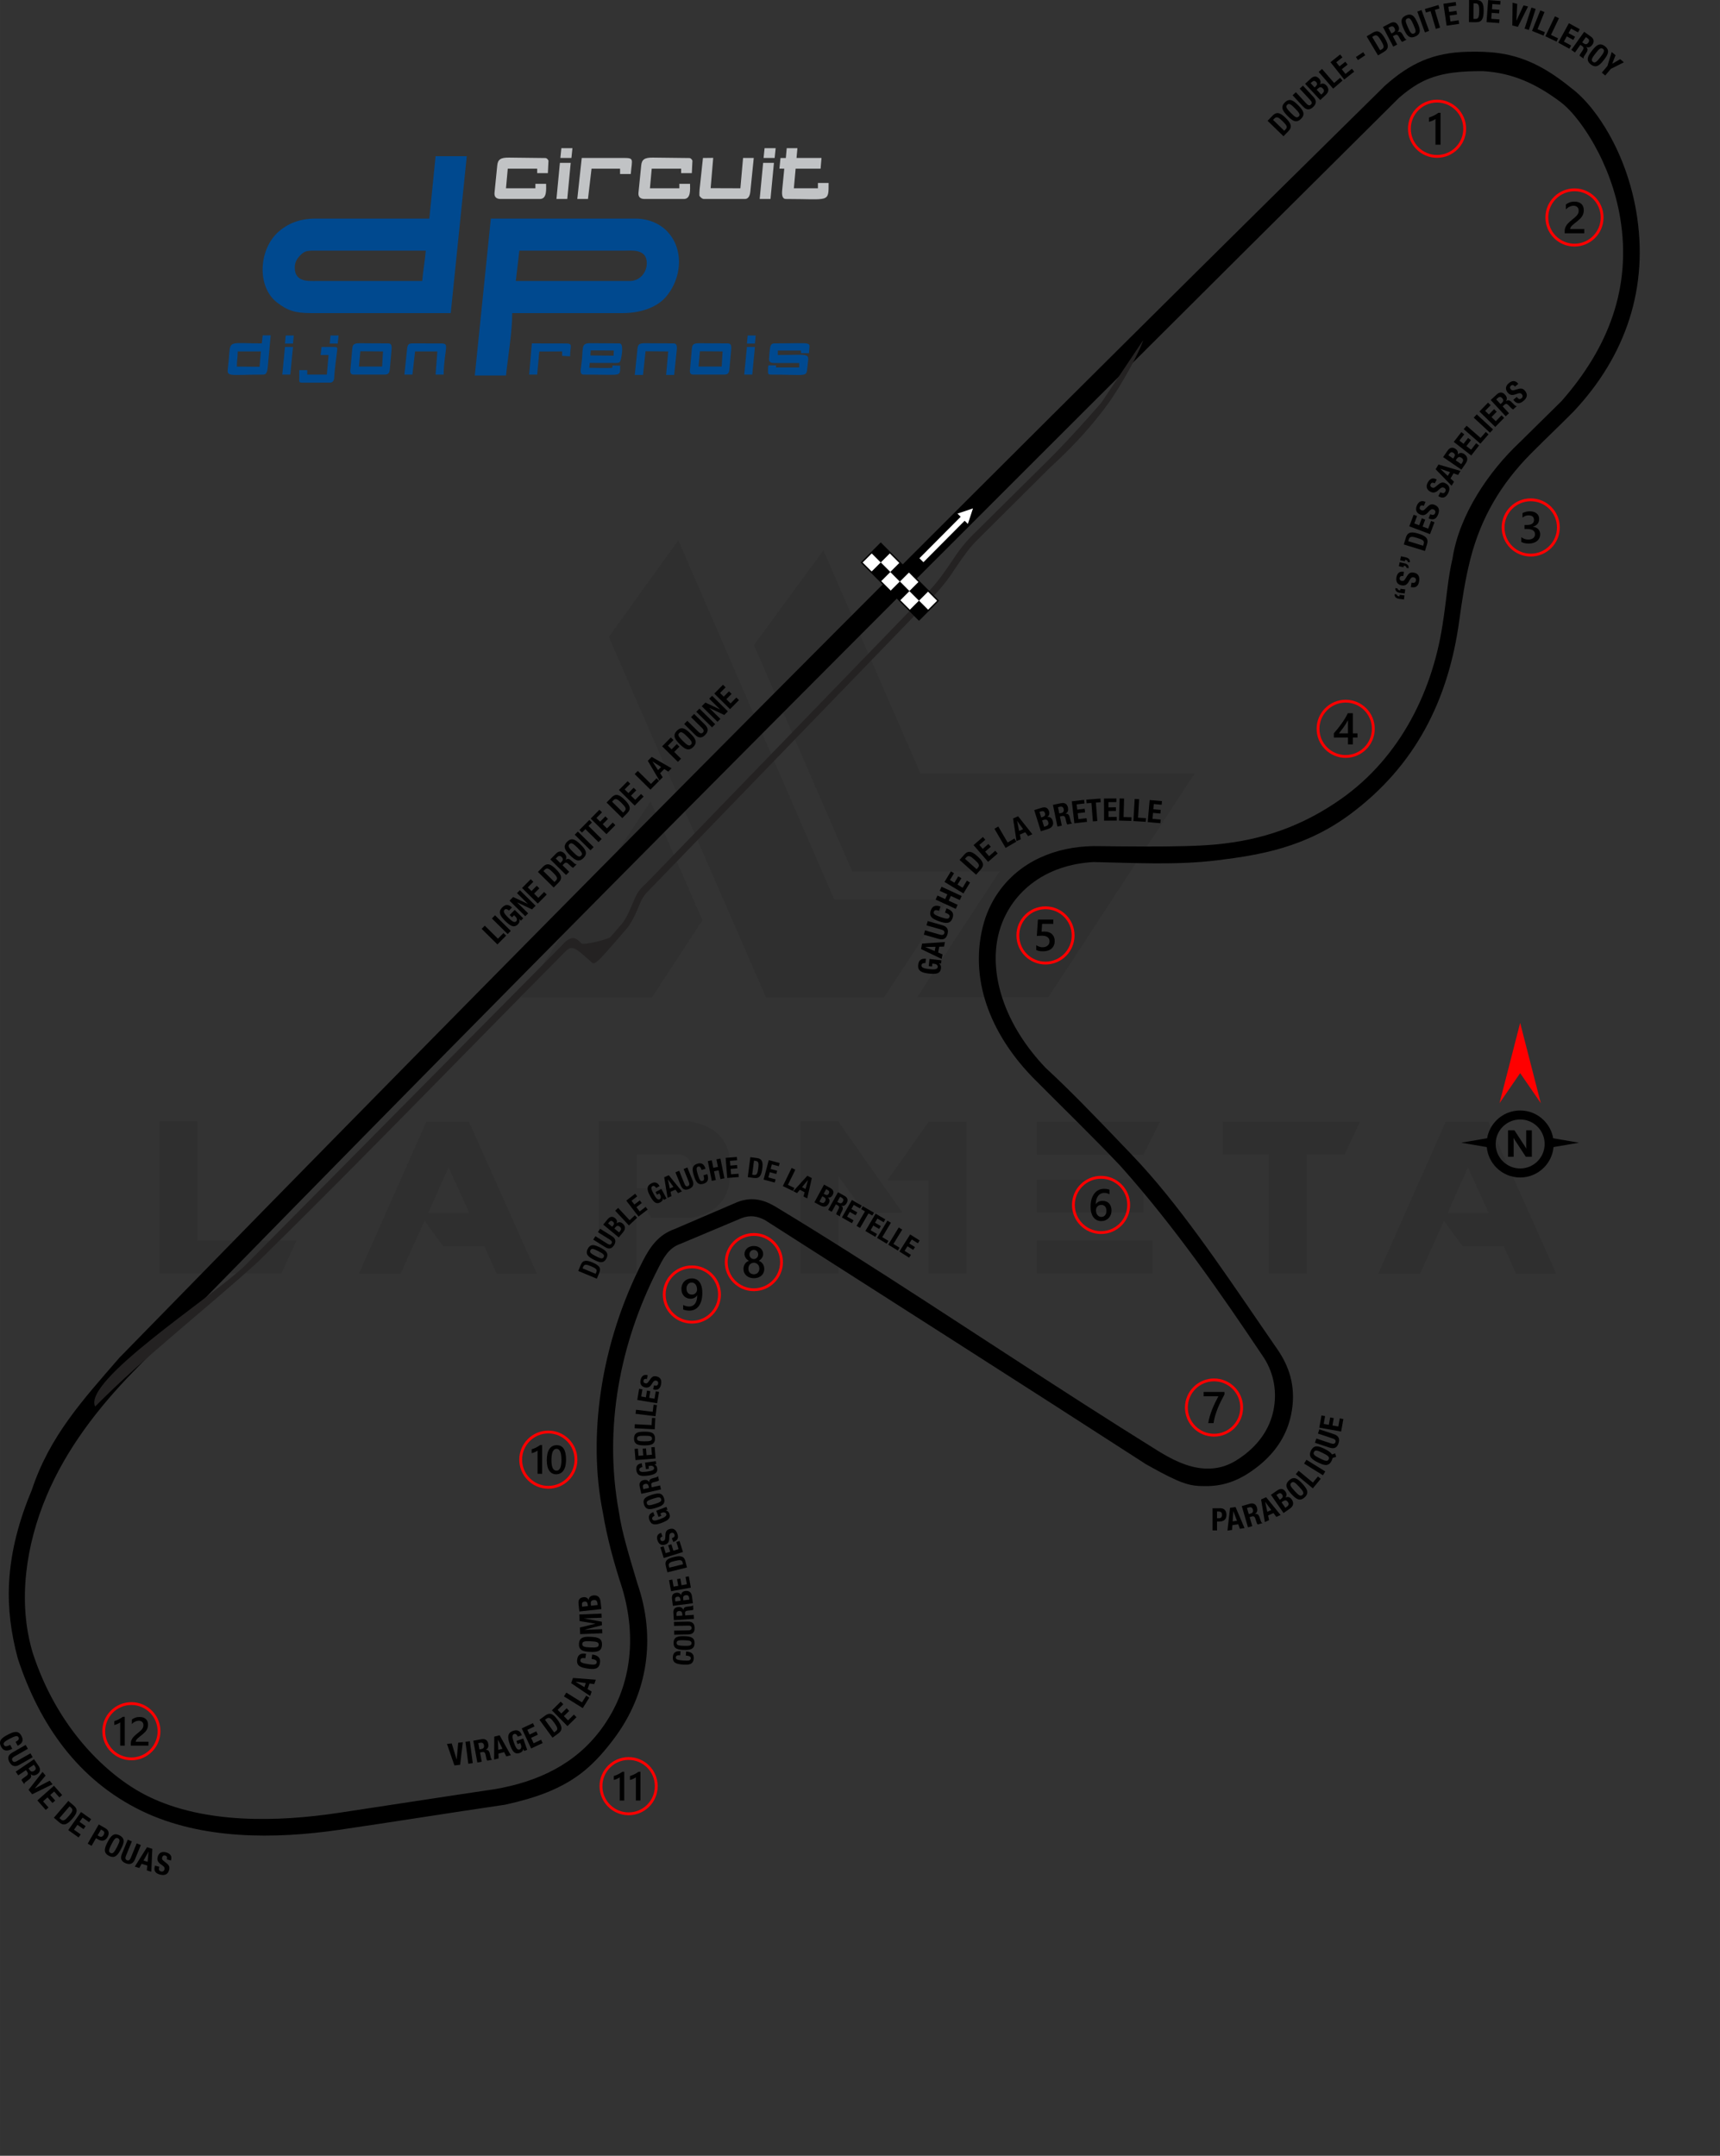 <?xml version="1.0" encoding="UTF-8"?>
<!DOCTYPE svg PUBLIC "-//W3C//DTD SVG 1.1//EN" "http://www.w3.org/Graphics/SVG/1.1/DTD/svg11.dtd">
<!-- Creator: CorelDRAW 2020 (64-Bit) -->
<svg xmlns="http://www.w3.org/2000/svg" xml:space="preserve" width="215.066mm" height="269.49mm" version="1.1" style="shape-rendering:geometricPrecision; text-rendering:geometricPrecision; image-rendering:optimizeQuality; fill-rule:evenodd; clip-rule:evenodd"
viewBox="0 0 11247.01 14093.19"
 xmlns:xlink="http://www.w3.org/1999/xlink"
 xmlns:xodm="http://www.corel.com/coreldraw/odm/2003">
 <rect x="0" y="0" width="11247.01" height="14093.19" fill="#333333" stroke="none"/>
 <defs>
  <style type="text/css">
   <![CDATA[
    .fil1 {fill:black}
    .fil9 {fill:#00498F}
    .fil8 {fill:#C1C3C5}
    .fil4 {fill:white}
    .fil2 {fill:#242222;fill-rule:nonzero}
    .fil6 {fill:black;fill-rule:nonzero}
    .fil5 {fill:black;fill-rule:nonzero}
    .fil3 {fill:red;fill-rule:nonzero}
    .fil7 {fill:white;fill-rule:nonzero}
    .fil0 {fill:black;fill-opacity:0.071}
   ]]>
  </style>
 </defs>
 <g id="Layer_x0020_1">
  <path class="fil0" d="M1043.07 8325.8l0 -995.1 247.12 0 0 779.28 649.13 0 -98.85 215.82 -797.4 0zm2937.53 -4161.64l1028.06 2355.96 772.69 0 420.12 -640.89 -746.33 0 -1019.82 -2347.72 -454.72 632.65zm1403.69 -566.75l634.29 1458.06 1794.16 0 -957.21 1463 -856.71 0 0 -1.65 537.09 -820.47 -963.8 0 -642.54 -1479.48 454.72 -619.47zm-790.81 2418.56l-329.5 504.15 -856.71 0 0 -1.65 846.82 -1280.13 339.39 777.63zm-1082.42 2311.48l-263.6 0 -80.73 -179.58 -268.55 0 -121.92 -166.4 -156.51 345.98 -273.49 0 441.53 -995.1 278.43 0 444.83 995.1zm-443.19 -398.7l-135.1 -296.55 -131.8 296.55 266.9 0zm1095.61 -161.45l299.85 0c42.84,-13.18 64.25,-52.72 62.6,-118.62 0,-54.37 -26.36,-88.97 -82.37,-102.15l-280.08 0 0 220.77zm98.85 197.7l-100.5 -144.98 0 505.79 -247.13 0 0 -995.1 594.75 0c174.64,31.3 263.6,125.21 265.25,285.02l0 59.31c-1.65,161.45 -88.97,258.66 -261.95,288.32l-250.42 -0.01 0 1.65zm1639.29 -36.25l-247.13 0 -171.34 -237.24 -0.01 634.29 -248.77 0 0 -995.1 247.12 0 420.12 598.05zm171.34 -596.4l247.13 0 0 993.46 -248.78 0 0 -609.58 -268.55 0 270.2 -383.88zm1463 777.63l0 215.82 -756.21 0 0 -215.82 756.21 0zm-59.31 -395.4l0 212.53 -696.9 0 0 -212.54 696.9 0.01zm108.73 -382.23l-108.73 217.48 -696.9 0 0 -217.48 805.64 0zm708.43 214.18l-298.2 0 0 -214.18 897.9 0 -100.5 214.18 -248.78 0 0 779.28 -248.78 0 0 -779.28 -1.65 0zm1883.12 780.93l-263.61 0 -80.73 -179.58 -268.54 0 -121.92 -166.4 -156.52 345.98 -273.49 0 441.53 -995.1 278.43 0 444.83 995.1zm-443.19 -398.7l-135.1 -296.55 -131.8 296.55 266.9 0z"/>
  <path class="fil1" d="M208.31 9739.75c116.3,-352.25 335.78,-590.63 571.9,-863.12l0.26 -0.3 0.28 -0.29c2482.96,-2543.07 4986.76,-5067.07 7514.6,-7565.54 253.04,-250.1 506.34,-499.93 759.93,-749.48l0.49 -0.46c165.31,-147.16 315.38,-216.61 540.6,-222.12 68.81,-1.68 137.72,-0.42 205.96,9.24 182.68,25.86 327.47,110.74 468.96,225.58 101.67,75.41 188.84,195.22 250.49,304.44 87.17,154.44 146.79,327.15 176.96,501.75 85.75,496.3 -66.37,947.95 -411.27,1313.04 -91.02,91.73 -185.05,180.46 -276.1,272.21 -196.47,198.01 -327.9,419.85 -396.91,691.15 -33.76,132.73 -54.17,267.92 -72.76,403.47 -71.25,519.74 -288.21,948.04 -712.36,1263.28 -135.7,100.86 -283.16,172.85 -444.99,221.08 -138.78,41.37 -279.53,62.66 -422.86,80.31 -269.77,33.22 -540.81,17.05 -811.53,11.59 -148.17,8.41 -292.14,52.68 -409.72,145.29 -99.88,78.67 -171.59,185.69 -206.12,308.06 -39.84,141.2 -25.81,293.19 18.69,431.51 55.77,173.31 159.75,330.23 285.03,461.13 157.02,144.89 306.98,301.08 455,455.16 36.52,38.02 72.97,76.1 109.42,114.18 154.69,161.61 294.69,339.6 427.17,519.67 142.58,193.8 278,392.94 413.97,591.4 36.68,53.54 73.4,107.04 110.3,160.43 91.55,132.45 121.39,272.77 87.88,430.12 -30.13,141.49 -110.83,253.42 -224.86,341 -98.27,75.48 -199.33,120.72 -324.07,121.88 -26.28,0.24 -52.66,-0.03 -78.77,-3.28 -43.15,-5.39 -82.08,-19.03 -121.71,-36.5 -67.48,-29.75 -134.5,-67.55 -198.9,-103.45l-0.39 -0.21 -0.37 -0.24c-827.59,-534.7 -1659.12,-1063.39 -2489,-1594.53 -52.87,-28.14 -99.23,-34.58 -155.09,-13.34 -133.01,55.84 -266.06,111.58 -398.95,167.72l-0.44 0.19 -0.45 0.15c-79.68,27.25 -113.39,98.15 -148.89,167.68 -247.67,485.11 -351.85,1035.9 -254.31,1575.46 10.92,76.74 29.36,152.89 49.7,227.62 22.83,83.87 48.44,167.03 73.11,250.36 121.49,351.39 70.22,716.05 -153.73,1014.03 -56.15,74.7 -116.78,145.52 -188.83,205.45 -150.68,125.32 -332.96,183.69 -521.51,225.48l-0.48 0.1 -0.49 0.07c-361.84,53.09 -722.86,111.29 -1084.74,164.23 -420.58,61.52 -900.14,65.58 -1291.23,-123.29 -415.63,-200.73 -669.98,-566.51 -810.96,-997.24l-0.21 -0.71c-43.82,-163.45 -65.53,-325.02 -56.66,-494.46 11.01,-210.4 67.76,-413.33 148.95,-606.94zm9489.34 -9274.64c-131.48,-0.37 -270.24,6.62 -390.43,65.27 -57.64,28.12 -108.83,66.21 -157.56,107.58 -2777.79,2758.18 -5545.44,5527.3 -8278.48,8329.88 -230.97,236.84 -437.85,505.54 -566.93,812.2 -67.33,159.94 -114.39,331.13 -132.93,503.83 -18.95,176.56 -7.99,356.13 44.09,526.2 73.21,223.49 188.17,432.3 343.58,609.21 114.03,129.8 257.37,250.22 413.46,326.17 367.37,178.76 844.01,165.96 1240.82,106.13 341.16,-51.43 682.01,-104.52 1022.99,-154.99 277.72,-47.95 523.93,-160.78 695.01,-392.15 200.41,-271.03 232.53,-601.61 137.9,-919.62 -52.6,-160.86 -98.59,-326.09 -126.38,-492.97 -52.73,-259.72 -52.27,-533.91 -13.72,-795.52 43.63,-296.06 137.37,-585.73 273.97,-851.92 48.87,-95.23 103.15,-172.3 208.68,-209.73 136.69,-58.67 273.3,-117.47 410.01,-176.07l0.5 -0.2c86.98,-33.28 162.17,-19.91 242.52,26.39 334.59,201.83 663.83,412.87 991.73,625.35 344.85,223.47 688.35,449.01 1034.33,670.73 157.89,101.19 316.29,201.58 475.55,300.61 93.22,57.96 197.61,112.74 309.37,118.86 104.07,5.7 179.92,-27.15 261.54,-89.79 94.84,-72.8 163.95,-168.6 189.08,-286.62 25.74,-120.91 4.93,-243.98 -62.01,-348.06 -290.47,-433.63 -589.63,-864 -937.84,-1253.4 -182.65,-192.96 -374.14,-378.16 -561.46,-566.61 -262.25,-263.85 -431.66,-621.56 -338.67,-996.88 19.61,-79.13 52.72,-154.09 98.93,-221.31 142.45,-207.22 377.96,-302.74 624.15,-306.24 116.32,0.97 232.62,2.51 348.94,2.63 81.46,0.08 162.97,-0.44 244.4,-2.59 69.59,-1.84 139.77,-4.64 209.09,-11.11 303.71,-28.36 565.81,-120.55 816.55,-296.67 389.9,-273.85 608.11,-715.27 670.33,-1180.23l0.75 -5.62 0.33 -0.25c19.43,-129.45 28.13,-259.28 58.27,-387.14 43.92,-284.41 236.08,-568.88 442.29,-761.69 90.08,-88.84 180.2,-177.66 270.28,-266.51 303.58,-344.91 460.36,-738.87 383.51,-1199.27 -27.76,-166.3 -87.6,-331.32 -170.21,-478.22 -53.15,-94.51 -136.09,-216.06 -224.28,-281.33 -155.82,-115.34 -307.29,-186.63 -502.06,-198.35z"/>
  <path class="fil2" d="M7200.17 2634.27c-213.11,243.9 -329.77,358.68 -369.97,397.98l-473.37 468.57c-55.42,55.18 -103.38,121.66 -139.88,179.04 -50.99,74.84 -94.12,134.13 -142.59,183.69l-1846.58 1909.01c-44.15,40.55 -60.96,56.79 -94.65,142.95l-0.13 0.51c-34.45,80.4 -49.02,99.98 -65.53,122.43l-75.76 87.37c-12.79,14.63 -174.06,54.67 -189.63,41.85 -7.24,-6.56 -29.53,-31.85 -48.04,-34.31 -29.94,-4.63 -57.95,21.5 -85.48,52.7l-2078.24 2099.08c-235.17,215.65 -1049.08,741.88 -968.25,910.15 316.69,-321.59 741.7,-651.07 1068.98,-950.07 694.52,-682.76 1336.62,-1349.59 2007.52,-2026.25 25.06,-25.32 39.63,-21.5 46.59,-20.61 27.82,0.84 109.85,81.74 127.33,96.23 7.27,6.88 20.28,0.48 33.12,-9.99 26.91,-21.95 86.33,-91.66 108.9,-117.5l87.18 -100.48c0.4,-0.47 0.78,-0.94 1.16,-1.45 16.67,-22.72 35.47,-48.82 71.15,-132.21l0.28 -0.45c28.85,-78.61 47.41,-88.82 85.7,-129.13l1846.12 -1908.72c57.64,-58.84 108.85,-128.95 148.21,-190.84 47.48,-69.58 87.76,-125.9 133.84,-171.56l480.36 -477.61c167.55,-152.54 283.72,-288.06 372.43,-408.96 94.19,-128.39 213.83,-351.89 234.23,-421.59l-275.01 410.15z"/>
  <g id="_2494646506992">
   <path class="fil3" d="M7938.5 9011.84c52.45,0 99.96,21.27 134.33,55.65 34.37,34.37 55.64,81.88 55.64,134.33 0,52.45 -21.27,99.96 -55.64,134.33 -34.37,34.37 -81.88,55.64 -134.33,55.64 -52.45,0 -99.96,-21.27 -134.34,-55.64 -34.37,-34.37 -55.64,-81.88 -55.64,-134.33 0,-52.45 21.27,-99.96 55.65,-134.33 34.37,-34.37 81.88,-55.65 134.33,-55.65zm121.29 68.69c-31.04,-31.04 -73.93,-50.24 -121.29,-50.24 -47.37,0 -90.26,19.2 -121.29,50.24 -31.04,31.03 -50.24,73.92 -50.24,121.29 0,47.36 19.2,90.25 50.24,121.29 31.04,31.03 73.93,50.24 121.29,50.24 47.36,0 90.25,-19.2 121.29,-50.24 31.03,-31.04 50.24,-73.93 50.24,-121.29 0,-47.36 -19.2,-90.25 -50.24,-121.29z"/>
   <path class="fil1" d="M8006.64 9116.35c-8.55,15.63 -16.61,31.12 -24.18,46.41 -7.61,15.35 -14.46,30.68 -20.63,46.17 -6.17,15.44 -11.51,31.02 -16.08,46.7 -4.56,15.73 -8.05,31.74 -10.53,48.16l-34.56 0c2.28,-14.62 5.53,-29.18 9.76,-43.75 4.22,-14.56 9.17,-29.08 14.85,-43.64 5.68,-14.57 12.04,-29.18 19.14,-43.89 7.04,-14.71 14.56,-29.57 22.52,-44.52l-96.56 0 0 -28.16 136.28 0 0 16.5z"/>
  </g>
  <g id="_2494646508192">
   <path class="fil3" d="M7199.65 7687.3c52.45,0 99.96,21.27 134.33,55.64 34.37,34.37 55.64,81.88 55.64,134.33 0,52.45 -21.27,99.96 -55.64,134.33 -34.37,34.37 -81.88,55.64 -134.33,55.64 -52.45,0 -99.95,-21.27 -134.33,-55.64 -34.37,-34.37 -55.64,-81.88 -55.64,-134.33 0,-52.45 21.27,-99.96 55.64,-134.33 34.37,-34.37 81.87,-55.64 134.33,-55.64zm121.29 68.69c-31.04,-31.04 -73.93,-50.24 -121.29,-50.24 -47.36,0 -90.25,19.2 -121.28,50.24 -31.04,31.04 -50.24,73.93 -50.24,121.29 0,47.36 19.2,90.25 50.24,121.29 31.04,31.03 73.92,50.24 121.28,50.24 47.36,0 90.25,-19.2 121.29,-50.24 31.03,-31.04 50.24,-73.93 50.24,-121.29 0,-47.37 -19.2,-90.25 -50.24,-121.29z"/>
   <path class="fil1" d="M7268.13 7913.61c0,10.24 -1.69,19.61 -5.05,28.05 -3.35,8.4 -8.01,15.68 -13.97,21.8 -5.97,6.12 -13.06,10.88 -21.26,14.22 -8.21,3.4 -17.09,5.05 -26.7,5.05 -10.24,0 -19.66,-1.99 -28.21,-5.97 -8.59,-3.98 -15.97,-9.9 -22.18,-17.77 -6.21,-7.87 -11.01,-17.67 -14.46,-29.37 -3.4,-11.69 -5.09,-25.29 -5.09,-40.73 0,-18.88 2.23,-35.63 6.75,-50.25 4.52,-14.56 10.68,-26.8 18.54,-36.65 7.87,-9.9 17.13,-17.38 27.77,-22.48 10.58,-5.15 22.09,-7.72 34.41,-7.72 7.68,0 14.66,0.53 20.97,1.6 6.32,1.02 11.37,2.48 15.16,4.28l0 29.71c-4.86,-2.47 -10.01,-4.56 -15.54,-6.25 -5.48,-1.7 -11.79,-2.57 -18.88,-2.57 -7.96,0 -15.34,1.6 -22.04,4.85 -6.75,3.2 -12.57,7.91 -17.44,14.12 -4.89,6.21 -8.73,13.93 -11.55,23.06 -2.77,9.13 -4.23,19.71 -4.32,31.65l0.87 0c4.37,-6.75 10.25,-12.04 17.68,-15.92 7.48,-3.89 16.21,-5.83 26.26,-5.83 8.93,0 16.94,1.4 24.12,4.32 7.14,2.91 13.26,7.04 18.3,12.52 5.1,5.44 9.04,12.09 11.75,19.9 2.77,7.82 4.13,16.61 4.13,26.37zm-33.25 2.71c0,-5.87 -0.73,-11.21 -2.09,-16.07 -1.36,-4.85 -3.44,-8.97 -6.27,-12.43 -2.76,-3.49 -6.31,-6.16 -10.53,-8.05 -4.17,-1.89 -9.17,-2.82 -14.85,-2.82 -5.68,0 -10.68,1.02 -15,3.06 -4.32,2.04 -7.92,4.71 -10.88,8.01 -2.96,3.29 -5.15,7.13 -6.6,11.36 -1.45,4.27 -2.24,8.64 -2.24,13.11 0,4.85 0.73,9.8 2.09,14.85 1.36,5.09 3.49,9.71 6.31,13.88 2.87,4.18 6.51,7.58 10.88,10.29 4.41,2.72 9.66,4.08 15.73,4.08 5.39,0 10.19,-1.01 14.37,-3 4.17,-2 7.67,-4.76 10.43,-8.25 2.82,-3.5 4.96,-7.68 6.41,-12.44 1.45,-4.8 2.24,-10 2.24,-15.58z"/>
  </g>
  <g id="_2494646530944">
   <path class="fil3" d="M6836.34 5925.42c52.45,0 99.96,21.27 134.33,55.64 34.37,34.37 55.64,81.87 55.64,134.33 0,52.45 -21.27,99.96 -55.64,134.33 -34.37,34.37 -81.88,55.64 -134.33,55.64 -52.45,0 -99.95,-21.27 -134.33,-55.64 -34.37,-34.37 -55.64,-81.88 -55.64,-134.33 0,-52.45 21.27,-99.96 55.64,-134.33 34.37,-34.37 81.87,-55.64 134.33,-55.64zm121.29 68.69c-31.04,-31.04 -73.93,-50.24 -121.29,-50.24 -47.36,0 -90.25,19.2 -121.28,50.24 -31.04,31.03 -50.24,73.92 -50.24,121.28 0,47.36 19.2,90.25 50.24,121.29 31.03,31.03 73.92,50.24 121.28,50.24 47.36,0 90.25,-19.2 121.29,-50.24 31.03,-31.04 50.24,-73.93 50.24,-121.29 0,-47.36 -19.2,-90.25 -50.24,-121.28z"/>
   <path class="fil1" d="M6776.09 6210.8l0 -31.7c13.4,9.03 26.94,13.49 40.69,13.49 13.83,0 25,-3.49 33.4,-10.58 8.44,-7.04 12.67,-16.46 12.67,-28.26 0,-11.55 -4.27,-20.53 -12.86,-26.98 -8.59,-6.46 -20.87,-9.66 -36.89,-9.66 -5.49,0 -16.65,0.53 -33.45,1.69l7.28 -107.23 100.39 0 0 28.16 -72.95 0 -3.4 51.06c6.55,-0.39 12.47,-0.58 17.76,-0.58 21.61,0 38.35,5.53 50.15,16.65 11.8,11.07 17.72,26.26 17.72,45.49 0,20.19 -6.8,36.41 -20.29,48.6 -13.49,12.18 -32.09,18.25 -55.68,18.25 -19.9,0 -34.76,-2.77 -44.51,-8.4z"/>
  </g>
  <g id="_2494646535696">
   <path class="fil3" d="M10009.44 3258.25c52.45,0 99.96,21.27 134.33,55.64 34.37,34.37 55.64,81.88 55.64,134.33 0,52.45 -21.27,99.96 -55.64,134.33 -34.37,34.37 -81.88,55.64 -134.33,55.64 -52.45,0 -99.95,-21.27 -134.33,-55.64 -34.37,-34.37 -55.64,-81.88 -55.64,-134.33 0,-52.45 21.27,-99.96 55.64,-134.33 34.37,-34.37 81.87,-55.64 134.33,-55.64zm121.29 68.69c-31.04,-31.03 -73.93,-50.24 -121.29,-50.24 -47.36,0 -90.25,19.2 -121.28,50.24 -31.03,31.04 -50.24,73.93 -50.24,121.29 0,47.36 19.2,90.25 50.24,121.29 31.03,31.03 73.92,50.24 121.28,50.24 47.36,0 90.25,-19.2 121.29,-50.24 31.03,-31.04 50.24,-73.93 50.24,-121.29 0,-47.36 -19.2,-90.25 -50.24,-121.29z"/>
   <path class="fil1" d="M9947.79 3542.69l0 -31.03c13.3,10.53 28.25,15.77 44.95,15.77 13.54,0 24.41,-3.05 32.52,-9.22 8.12,-6.16 12.14,-14.51 12.14,-25.05 0,-23.1 -17.68,-34.7 -53.06,-34.7l-15.78 0 0 -26.46 15.1 0c31.36,0 47.04,-10.87 47.04,-32.66 0,-20.1 -12.23,-30.15 -36.65,-30.15 -13.69,0 -26.5,4.86 -38.54,14.62l0 -29.28c13.84,-7.77 30.2,-11.7 49.03,-11.7 18.1,0 32.63,4.57 43.55,13.69 10.88,9.08 16.36,20.73 16.36,34.95 0,26.84 -13.69,44.13 -40.97,51.79l0 0.59c14.71,1.4 26.31,6.55 34.86,15.39 8.55,8.89 12.77,19.96 12.77,33.21 0,18.3 -6.85,33.1 -20.58,44.32 -13.79,11.27 -31.9,16.85 -54.37,16.85 -20.2,0 -36.31,-3.64 -48.35,-10.92z"/>
  </g>
  <g id="_2494646533536">
   <path class="fil3" d="M8799.32 4574.56c52.45,0 99.95,21.27 134.33,55.64 34.37,34.37 55.64,81.88 55.64,134.33 0,52.45 -21.27,99.96 -55.64,134.33 -34.37,34.37 -81.87,55.64 -134.33,55.64 -52.45,0 -99.96,-21.27 -134.33,-55.64 -34.37,-34.37 -55.64,-81.88 -55.64,-134.33 0,-52.45 21.27,-99.96 55.64,-134.33 34.37,-34.37 81.88,-55.64 134.33,-55.64zm121.28 68.69c-31.04,-31.03 -73.92,-50.24 -121.28,-50.24 -47.36,0 -90.25,19.2 -121.29,50.24 -31.03,31.04 -50.24,73.93 -50.24,121.29 0,47.36 19.2,90.25 50.24,121.29 31.04,31.03 73.93,50.24 121.29,50.24 47.36,0 90.25,-19.2 121.28,-50.24 31.03,-31.04 50.24,-73.93 50.24,-121.29 0,-47.36 -19.2,-90.25 -50.24,-121.29z"/>
   <path class="fil1" d="M8846.34 4662.57l0 131.7 30.29 0 0 27.42 -30.29 0 0 44.81 -31.99 0 0 -44.81 -92.33 0 0 -27.72c8.36,-9.42 16.9,-19.57 25.69,-30.54 8.79,-10.92 17.23,-22.13 25.34,-33.54 8.11,-11.4 15.57,-22.86 22.52,-34.32 6.94,-11.51 12.77,-22.48 17.48,-33.01l33.3 0zm-31.99 131.7l0 -85.64c-10.33,18.6 -20.58,34.81 -30.68,48.65 -10.09,13.84 -19.52,26.17 -28.35,36.99l59.03 0z"/>
  </g>
  <g id="_2494646536224">
   <path class="fil3" d="M4929.52 8060.96c52.45,0 99.96,21.27 134.33,55.64 34.37,34.37 55.64,81.88 55.64,134.33 0,52.45 -21.27,99.96 -55.64,134.33 -34.37,34.37 -81.88,55.64 -134.33,55.64 -52.45,0 -99.95,-21.27 -134.33,-55.64 -34.37,-34.37 -55.64,-81.88 -55.64,-134.33 0,-52.45 21.27,-99.96 55.64,-134.33 34.37,-34.37 81.87,-55.64 134.33,-55.64zm121.29 68.69c-31.04,-31.03 -73.93,-50.24 -121.29,-50.24 -47.36,0 -90.25,19.2 -121.28,50.24 -31.03,31.04 -50.24,73.93 -50.24,121.29 0,47.36 19.2,90.25 50.24,121.29 31.04,31.03 73.92,50.24 121.28,50.24 47.36,0 90.25,-19.2 121.29,-50.24 31.03,-31.04 50.24,-73.93 50.24,-121.29 0,-47.36 -19.2,-90.25 -50.24,-121.29z"/>
   <path class="fil1" d="M4861.56 8296.1c0,-5.87 0.73,-11.55 2.19,-17.04 1.45,-5.53 3.69,-10.58 6.6,-15.24 2.96,-4.66 6.65,-8.84 11.12,-12.53 4.47,-3.68 9.66,-6.64 15.64,-8.93 -8.84,-4.95 -15.82,-11.25 -21.08,-18.97 -5.19,-7.77 -7.81,-16.32 -7.81,-25.69 0,-7.52 1.56,-14.41 4.66,-20.77 3.05,-6.36 7.33,-11.85 12.76,-16.5 5.49,-4.66 11.89,-8.25 19.28,-10.88 7.43,-2.61 15.49,-3.93 24.17,-3.93 8.84,0 16.94,1.36 24.42,3.98 7.43,2.67 13.88,6.31 19.32,10.97 5.44,4.65 9.71,10.15 12.72,16.5 3.06,6.36 4.56,13.2 4.56,20.63 0,9.37 -2.61,17.92 -7.81,25.69 -5.24,7.72 -12.13,14.03 -20.77,18.97 5.87,2.29 11.07,5.25 15.58,8.89 4.51,3.64 8.25,7.76 11.31,12.43 3.01,4.66 5.29,9.71 6.84,15.24 1.51,5.49 2.24,11.21 2.24,17.18 0,8.93 -1.65,17.09 -4.95,24.47 -3.36,7.37 -7.97,13.73 -13.94,18.97 -5.96,5.29 -13.15,9.37 -21.5,12.33 -8.29,2.92 -17.52,4.37 -27.57,4.37 -9.95,0 -19.08,-1.45 -27.38,-4.37 -8.29,-2.96 -15.44,-7.04 -21.45,-12.33 -6.02,-5.24 -10.73,-11.6 -14.08,-18.97 -3.4,-7.38 -5.05,-15.54 -5.05,-24.47zm32.14 -2.81c0,5.77 0.83,10.97 2.52,15.64 1.75,4.65 4.13,8.59 7.28,11.8 3.11,3.2 6.89,5.68 11.32,7.37 4.41,1.69 9.32,2.57 14.71,2.57 5.2,0 10,-0.88 14.37,-2.63 4.37,-1.75 8.11,-4.27 11.31,-7.52 3.16,-3.31 5.68,-7.24 7.48,-11.85 1.8,-4.56 2.67,-9.71 2.67,-15.39 0,-5.24 -0.82,-10.15 -2.52,-14.76 -1.75,-4.56 -4.12,-8.59 -7.28,-11.99 -3.11,-3.45 -6.89,-6.12 -11.32,-8.11 -4.41,-2 -9.32,-3.01 -14.71,-3.01 -5.09,0 -9.9,0.92 -14.27,2.76 -4.42,1.85 -8.21,4.47 -11.41,7.82 -3.16,3.4 -5.64,7.37 -7.48,12.04 -1.8,4.65 -2.67,9.71 -2.67,15.24zm6.94 -92.19c0,4.28 0.77,8.21 2.28,11.89 1.51,3.64 3.54,6.8 6.11,9.52 2.57,2.72 5.59,4.81 9.04,6.31 3.44,1.56 7.19,2.29 11.16,2.29 3.98,0 7.72,-0.78 11.17,-2.33 3.44,-1.56 6.51,-3.69 9.12,-6.41 2.57,-2.72 4.66,-5.87 6.17,-9.52 1.51,-3.64 2.28,-7.57 2.28,-11.75 0,-4.27 -0.73,-8.25 -2.19,-11.94 -1.51,-3.68 -3.49,-6.89 -6.07,-9.51 -2.57,-2.67 -5.59,-4.76 -9.08,-6.27 -3.55,-1.51 -7.33,-2.28 -11.41,-2.28 -4.27,0 -8.15,0.77 -11.65,2.33 -3.49,1.55 -6.51,3.73 -9.03,6.51 -2.52,2.72 -4.47,5.92 -5.83,9.56 -1.41,3.64 -2.08,7.52 -2.08,11.6z"/>
  </g>
  <g id="_2494646538720">
   <path class="fil3" d="M4524.08 8272.96c52.45,0 99.96,21.27 134.33,55.64 34.37,34.37 55.64,81.88 55.64,134.33 0,52.45 -21.27,99.95 -55.64,134.33 -34.37,34.37 -81.88,55.64 -134.33,55.64 -52.45,0 -99.96,-21.27 -134.33,-55.64 -34.37,-34.37 -55.64,-81.87 -55.64,-134.33 0,-52.45 21.27,-99.96 55.64,-134.33 34.37,-34.37 81.88,-55.64 134.33,-55.64zm121.29 68.69c-31.04,-31.04 -73.93,-50.24 -121.29,-50.24 -47.36,0 -90.25,19.2 -121.29,50.24 -31.03,31.04 -50.24,73.93 -50.24,121.29 0,47.36 19.2,90.25 50.24,121.28 31.04,31.03 73.93,50.24 121.29,50.24 47.36,0 90.25,-19.2 121.29,-50.24 31.03,-31.03 50.24,-73.92 50.24,-121.28 0,-47.37 -19.2,-90.25 -50.24,-121.29z"/>
   <path class="fil1" d="M4592.41 8451.78c0,20.4 -2.19,37.92 -6.6,52.64 -4.42,14.71 -10.49,26.8 -18.21,36.26 -7.72,9.47 -16.8,16.45 -27.13,20.97 -10.4,4.51 -21.56,6.75 -33.5,6.75 -3.88,0 -7.81,-0.24 -11.75,-0.68 -3.93,-0.49 -7.67,-1.12 -11.21,-1.85 -3.6,-0.77 -6.8,-1.6 -9.71,-2.52 -2.87,-0.87 -5.29,-1.75 -7.19,-2.63l0 -29.7c1.99,1.21 4.47,2.48 7.43,3.73 2.91,1.32 6.12,2.43 9.56,3.45 3.49,0.97 7.09,1.8 10.83,2.37 3.74,0.64 7.38,0.97 10.88,0.97 8.05,0 15.39,-1.6 21.99,-4.71 6.61,-3.16 12.18,-7.77 16.85,-13.93 4.65,-6.17 8.2,-13.84 10.73,-22.96 2.52,-9.18 3.79,-19.76 3.79,-31.81l-0.59 0c-1.69,3.01 -3.93,5.88 -6.75,8.6 -2.81,2.72 -6.02,5.09 -9.61,7.13 -3.6,2.04 -7.62,3.64 -12,4.91 -4.41,1.21 -9.12,1.84 -14.17,1.84 -8.55,0 -16.45,-1.5 -23.84,-4.51 -7.33,-2.96 -13.69,-7.19 -19.12,-12.72 -5.4,-5.49 -9.61,-12.19 -12.72,-20.06 -3.06,-7.87 -4.61,-16.65 -4.61,-26.32 0,-10.63 1.75,-20.2 5.24,-28.78 3.55,-8.6 8.35,-15.88 14.52,-21.89 6.16,-6.02 13.44,-10.68 21.74,-13.93 8.35,-3.31 17.42,-4.96 27.18,-4.96 9.17,0 17.92,1.75 26.12,5.2 8.21,3.49 15.39,8.97 21.61,16.5 6.21,7.57 11.11,17.28 14.8,29.22 3.64,11.94 5.44,26.41 5.44,43.39zm-34.42 -21.74c0,-6.84 -0.87,-13.06 -2.61,-18.64 -1.75,-5.59 -4.18,-10.4 -7.33,-14.37 -3.11,-3.98 -6.85,-7.09 -11.17,-9.22 -4.27,-2.19 -9.03,-3.31 -14.12,-3.31 -4.57,0 -8.89,0.93 -13.01,2.77 -4.13,1.84 -7.72,4.52 -10.83,7.92 -3.06,3.39 -5.53,7.52 -7.33,12.37 -1.8,4.81 -2.67,10.2 -2.67,16.07 0,6.46 0.87,12.14 2.61,17.04 1.75,4.96 4.17,9.08 7.33,12.48 3.11,3.36 6.89,5.93 11.32,7.68 4.36,1.75 9.27,2.62 14.56,2.62 4.76,0 9.13,-0.87 13.16,-2.62 4.03,-1.75 7.52,-4.13 10.53,-7.14 2.96,-2.96 5.29,-6.51 7.04,-10.57 1.69,-4.08 2.52,-8.45 2.52,-13.06z"/>
  </g>
  <g id="_2494646536992">
   <path class="fil3" d="M3585.5 9352.48c52.45,0 99.96,21.27 134.33,55.64 34.37,34.37 55.64,81.87 55.64,134.33 0,52.45 -21.27,99.96 -55.64,134.33 -34.37,34.37 -81.88,55.64 -134.33,55.64 -52.45,0 -99.95,-21.27 -134.33,-55.64 -34.37,-34.37 -55.64,-81.88 -55.64,-134.33 0,-52.45 21.27,-99.96 55.64,-134.33 34.37,-34.37 81.87,-55.64 134.33,-55.64zm121.29 68.69c-31.04,-31.04 -73.93,-50.24 -121.29,-50.24 -47.36,0 -90.25,19.2 -121.28,50.24 -31.04,31.03 -50.24,73.92 -50.24,121.28 0,47.36 19.2,90.25 50.24,121.29 31.03,31.03 73.92,50.24 121.28,50.24 47.36,0 90.25,-19.2 121.29,-50.24 31.03,-31.04 50.24,-73.93 50.24,-121.29 0,-47.36 -19.2,-90.25 -50.24,-121.28z"/>
   <path class="fil1" d="M3544.89 9446.83l0 188.18 -29.79 0 0 -151.73c-5.38,3.85 -11.18,7.15 -17.39,9.82 -6.18,2.71 -13.27,5.08 -21.25,7.13l0 -25.41c4.99,-1.62 9.77,-3.32 14.37,-5.12 4.64,-1.79 9.2,-3.81 13.67,-6.04 4.51,-2.24 9.02,-4.74 13.63,-7.45 4.57,-2.77 9.29,-5.87 14.2,-9.39l12.57 0zm91.54 191.25c-19.14,0 -34.13,-7.8 -44.86,-23.49 -10.73,-15.64 -16.08,-38.29 -16.08,-67.91 0,-32.51 5.56,-57.09 16.77,-73.78 11.23,-16.69 27.39,-25.06 48.55,-25.06 40.48,0 60.67,31.46 60.67,94.37 0,31.15 -5.69,54.89 -17.12,71.28 -11.4,16.38 -27.38,24.58 -47.93,24.58zm2.99 -166.45c-22.36,0 -33.52,24.58 -33.52,73.78 0,46.06 10.95,69.05 32.86,69.05 21.55,0 32.33,-23.39 32.33,-70.18 0,-48.46 -10.55,-72.65 -31.67,-72.65z"/>
  </g>
  <g id="_2494646536800">
   <path class="fil3" d="M859.08 11127.82c52.45,0 99.96,21.27 134.33,55.64 34.37,34.37 55.64,81.88 55.64,134.33 0,52.45 -21.27,99.95 -55.64,134.33 -34.37,34.37 -81.88,55.64 -134.33,55.64 -52.45,0 -99.95,-21.27 -134.33,-55.64 -34.37,-34.37 -55.64,-81.87 -55.64,-134.33 0,-52.45 21.27,-99.96 55.64,-134.33 34.37,-34.37 81.87,-55.64 134.33,-55.64zm121.29 68.69c-31.04,-31.04 -73.92,-50.24 -121.29,-50.24 -47.36,0 -90.25,19.2 -121.28,50.24 -31.04,31.04 -50.24,73.93 -50.24,121.29 0,47.36 19.2,90.25 50.24,121.28 31.04,31.03 73.92,50.24 121.28,50.24 47.36,0 90.25,-19.2 121.29,-50.24 31.03,-31.03 50.24,-73.92 50.24,-121.28 0,-47.37 -19.2,-90.25 -50.24,-121.29z"/>
   <path class="fil1" d="M815.85 11223.7l0 188.18 -29.79 0 0 -151.72c-5.39,3.85 -11.18,7.15 -17.4,9.82 -6.17,2.71 -13.27,5.08 -21.25,7.13l0 -25.41c4.99,-1.62 9.77,-3.32 14.37,-5.12 4.65,-1.79 9.2,-3.81 13.67,-6.04 4.51,-2.24 9.03,-4.74 13.63,-7.45 4.56,-2.77 9.29,-5.87 14.2,-9.39l12.57 0zm154.91 188.18l-115.53 0 0 -14.23c0,-5.84 0.83,-11.31 2.45,-16.38 1.63,-5.09 3.81,-9.87 6.53,-14.38 2.76,-4.47 5.96,-8.71 9.64,-12.71 3.68,-3.98 7.62,-7.83 11.78,-11.56 4.21,-3.72 8.5,-7.32 12.83,-10.78 4.38,-3.46 8.68,-6.92 12.84,-10.42 3.95,-3.38 7.54,-6.62 10.78,-9.86 3.28,-3.19 6.04,-6.53 8.36,-9.94 2.32,-3.41 4.13,-7.01 5.39,-10.83 1.28,-3.81 1.93,-7.93 1.93,-12.39 0,-4.86 -0.75,-9.12 -2.23,-12.75 -1.54,-3.63 -3.6,-6.7 -6.32,-9.11 -2.67,-2.45 -5.87,-4.29 -9.55,-5.52 -3.67,-1.27 -7.7,-1.89 -12.09,-1.89 -7.48,0 -15.15,1.76 -22.95,5.26 -7.8,3.51 -15.29,8.77 -22.48,15.82l0 -28.66c3.78,-2.8 7.58,-5.25 11.44,-7.35 3.85,-2.11 7.84,-3.86 11.95,-5.26 4.08,-1.45 8.41,-2.46 12.92,-3.15 4.56,-0.71 9.38,-1.06 14.5,-1.06 8.33,0 15.87,1.09 22.61,3.28 6.75,2.19 12.54,5.39 17.35,9.64 4.78,4.26 8.46,9.51 11.08,15.87 2.64,6.31 3.91,13.57 3.91,21.81 0,7.45 -0.93,14.15 -2.77,20.07 -1.84,5.95 -4.43,11.47 -7.8,16.64 -3.37,5.12 -7.49,9.99 -12.27,14.64 -4.76,4.6 -10.16,9.38 -16.02,14.23 -4.99,4.03 -9.9,7.93 -14.86,11.75 -4.91,3.81 -9.33,7.53 -13.27,11.17 -3.95,3.65 -7.15,7.28 -9.55,10.91 -2.45,3.63 -3.68,7.28 -3.68,10.95l0 0.66 83.07 0 0 25.54z"/>
  </g>
  <g id="_2494646537376">
   <path class="fil3" d="M9396.73 651.72c52.45,0 99.95,21.27 134.33,55.64 34.37,34.37 55.64,81.87 55.64,134.33 0,52.45 -21.27,99.96 -55.64,134.33 -34.37,34.37 -81.87,55.64 -134.33,55.64 -52.45,0 -99.96,-21.27 -134.33,-55.64 -34.37,-34.37 -55.64,-81.88 -55.64,-134.33 0,-52.45 21.27,-99.95 55.64,-134.33 34.37,-34.37 81.88,-55.64 134.33,-55.64zm121.28 68.69c-31.04,-31.04 -73.92,-50.24 -121.28,-50.24 -47.36,0 -90.25,19.2 -121.29,50.24 -31.03,31.03 -50.24,73.92 -50.24,121.28 0,47.36 19.2,90.25 50.24,121.29 31.04,31.03 73.92,50.24 121.29,50.24 47.36,0 90.25,-19.2 121.28,-50.24 31.04,-31.04 50.24,-73.93 50.24,-121.29 0,-47.36 -19.2,-90.25 -50.24,-121.28z"/>
   <path class="fil1" d="M9419.66 737.44l0 208.51 -33.01 0 0 -168.12c-5.97,4.27 -12.38,7.92 -19.28,10.88 -6.84,3 -14.71,5.63 -23.54,7.91l0 -28.16c5.53,-1.79 10.83,-3.68 15.92,-5.68 5.15,-1.99 10.2,-4.23 15.14,-6.69 5,-2.48 10,-5.25 15.1,-8.25 5.05,-3.06 10.29,-6.51 15.73,-10.4l13.93 0z"/>
  </g>
  <g id="_2494646476272">
   <path class="fil3" d="M10295.5 1231.74c52.45,0 99.96,21.27 134.33,55.64 34.37,34.37 55.64,81.88 55.64,134.33 0,52.45 -21.27,99.96 -55.64,134.33 -34.37,34.37 -81.88,55.64 -134.33,55.64 -52.45,0 -99.95,-21.27 -134.33,-55.64 -34.37,-34.37 -55.64,-81.88 -55.64,-134.33 0,-52.45 21.27,-99.96 55.64,-134.33 34.37,-34.37 81.87,-55.64 134.33,-55.64zm121.29 68.69c-31.04,-31.03 -73.93,-50.24 -121.29,-50.24 -47.36,0 -90.25,19.2 -121.28,50.24 -31.03,31.04 -50.24,73.93 -50.24,121.29 0,47.36 19.2,90.25 50.24,121.29 31.03,31.03 73.92,50.24 121.28,50.24 47.36,0 90.25,-19.2 121.29,-50.24 31.03,-31.04 50.24,-73.93 50.24,-121.29 0,-47.36 -19.2,-90.25 -50.24,-121.29z"/>
   <path class="fil1" d="M10359.51 1525.41l-128.01 0 0 -15.77c0,-6.46 0.92,-12.54 2.72,-18.16 1.8,-5.64 4.23,-10.93 7.24,-15.93 3.05,-4.95 6.6,-9.65 10.68,-14.08 4.08,-4.41 8.44,-8.68 13.05,-12.81 4.66,-4.12 9.42,-8.11 14.22,-11.94 4.85,-3.83 9.61,-7.67 14.22,-11.55 4.37,-3.74 8.35,-7.33 11.94,-10.93 3.64,-3.54 6.69,-7.23 9.27,-11.01 2.57,-3.79 4.57,-7.77 5.97,-12 1.41,-4.22 2.13,-8.79 2.13,-13.73 0,-5.39 -0.83,-10.1 -2.47,-14.13 -1.7,-4.03 -3.98,-7.43 -7,-10.09 -2.96,-2.72 -6.51,-4.76 -10.58,-6.12 -4.07,-1.41 -8.53,-2.09 -13.4,-2.09 -8.29,0 -16.79,1.95 -25.44,5.83 -8.64,3.89 -16.93,9.72 -24.9,17.53l0 -31.75c4.18,-3.11 8.4,-5.82 12.68,-8.15 4.27,-2.33 8.69,-4.28 13.25,-5.83 4.52,-1.6 9.32,-2.72 14.32,-3.49 5.05,-0.78 10.39,-1.17 16.07,-1.17 9.22,0 17.58,1.21 25.05,3.64 7.48,2.43 13.89,5.97 19.22,10.68 5.3,4.72 9.38,10.54 12.28,17.58 2.92,6.99 4.33,15.04 4.33,24.17 0,8.25 -1.02,15.68 -3.06,22.24 -2.04,6.6 -4.91,12.72 -8.64,18.44 -3.74,5.68 -8.31,11.08 -13.6,16.22 -5.28,5.09 -11.25,10.39 -17.76,15.77 -5.53,4.47 -10.97,8.79 -16.46,13.01 -5.44,4.23 -10.33,8.35 -14.71,12.37 -4.37,4.04 -7.92,8.06 -10.58,12.09 -2.72,4.03 -4.08,8.06 -4.08,12.13l0 0.73 92.05 0 0 28.31z"/>
  </g>
  <g id="_2494646478000">
   <g>
    <rect class="fil1" transform="matrix(1.032 1.032 -1.032 1.032 5759.22 3552.38)" width="60.53" height="60.53"/>
    <rect class="fil4" transform="matrix(1.032 1.032 -1.032 1.032 5821.71 3614.85)" width="60.53" height="60.53"/>
    <rect class="fil1" transform="matrix(1.032 1.032 -1.032 1.032 5884.2 3677.33)" width="60.53" height="60.53"/>
    <rect class="fil4" transform="matrix(1.032 1.032 -1.032 1.032 5946.7 3739.8)" width="60.53" height="60.53"/>
    <rect class="fil1" transform="matrix(1.032 1.032 -1.032 1.032 6009.19 3802.27)" width="60.53" height="60.53"/>
    <rect class="fil4" transform="matrix(1.032 1.032 -1.032 1.032 6071.69 3864.74)" width="60.53" height="60.53"/>
    <rect class="fil4" transform="matrix(1.032 1.032 -1.032 1.032 5696.75 3614.88)" width="60.53" height="60.53"/>
    <rect class="fil1" transform="matrix(1.032 1.032 -1.032 1.032 5759.24 3677.35)" width="60.53" height="60.53"/>
    <rect class="fil4" transform="matrix(1.032 1.032 -1.032 1.032 5821.73 3739.82)" width="60.53" height="60.53"/>
    <rect class="fil1" transform="matrix(1.032 1.032 -1.032 1.032 5884.23 3802.29)" width="60.53" height="60.53"/>
    <rect class="fil4" transform="matrix(1.032 1.032 -1.032 1.032 5946.72 3864.76)" width="60.53" height="60.53"/>
    <rect class="fil1" transform="matrix(1.032 1.032 -1.032 1.032 6009.22 3927.23)" width="60.53" height="60.53"/>
   </g>
   <path class="fil5" d="M6137.43 3930.47l-128.2 128.22 -381.46 -381.32 131.42 -131.49c127.3,126.97 254.33,254.21 381.5,381.33l-3.27 3.26zm-68.97 55.99l59.21 -59.22 -368.44 -368.33 -118.45 118.46 368.45 368.33 59.22 -59.24z"/>
  </g>
  <g id="_2494646480208">
   <path class="fil3" d="M4110.5 11487.02c52.45,0 99.96,21.27 134.33,55.64 34.37,34.37 55.64,81.88 55.64,134.33 0,52.45 -21.27,99.95 -55.64,134.33 -34.37,34.37 -81.88,55.65 -134.33,55.65 -52.45,0 -99.96,-21.27 -134.33,-55.65 -34.37,-34.37 -55.65,-81.87 -55.65,-134.33 0,-52.45 21.27,-99.96 55.65,-134.33 34.37,-34.37 81.87,-55.64 134.33,-55.64zm121.29 68.69c-31.04,-31.03 -73.93,-50.24 -121.29,-50.24 -47.36,0 -90.25,19.2 -121.28,50.24 -31.04,31.04 -50.24,73.93 -50.24,121.29 0,47.36 19.2,90.25 50.24,121.28 31.03,31.04 73.92,50.24 121.28,50.24 47.36,0 90.25,-19.2 121.29,-50.24 31.03,-31.03 50.24,-73.92 50.24,-121.28 0,-47.36 -19.2,-90.25 -50.24,-121.29z"/>
   <path class="fil1" d="M4081.98 11582.9l0 188.17 -29.79 0 0 -151.72c-5.39,3.85 -11.18,7.14 -17.39,9.82 -6.18,2.71 -13.27,5.08 -21.25,7.13l0 -25.41c4.99,-1.61 9.77,-3.32 14.37,-5.12 4.64,-1.79 9.2,-3.81 13.66,-6.04 4.51,-2.24 9.03,-4.74 13.63,-7.45 4.56,-2.77 9.29,-5.87 14.19,-9.38l12.58 0zm105.76 0l0 188.17 -29.79 0 0 -151.72c-5.39,3.85 -11.18,7.14 -17.39,9.82 -6.18,2.71 -13.27,5.08 -21.25,7.13l0 -25.41c4.99,-1.61 9.77,-3.32 14.37,-5.12 4.64,-1.79 9.2,-3.81 13.66,-6.04 4.51,-2.24 9.03,-4.74 13.63,-7.45 4.56,-2.77 9.29,-5.87 14.19,-9.38l12.58 0z"/>
  </g>
  <path class="fil6" d="M8392.62 890.65l32.1 -33c26.99,-27.81 18.02,-51.8 -18.81,-87.55 -30.54,-29.67 -55.59,-43.8 -83.86,-14.71l-33.35 34.36 103.93 100.9zm-68.14 -106.89l8.63 -8.89c15.54,-15.98 29.47,-6.16 53.02,16.73 28.24,27.42 34.59,39.24 20.47,53.8l-9.07 9.33 -73.05 -70.98z"/>
  <path id="1" class="fil6" d="M8419.21 757.86c30.82,31.45 56.61,49.9 87.89,19.22 31.28,-30.72 13.3,-56.85 -17.51,-88.27 -30.85,-31.42 -56.64,-49.9 -87.92,-19.18 -31.28,30.68 -13.3,56.81 17.55,88.23zm20.85 -20.46c-27.15,-27.64 -35.63,-40.36 -23.33,-52.42 12.33,-12.1 24.88,-3.36 51.99,24.29 27.28,27.82 35.63,40.36 23.34,52.46 -12.33,12.06 -24.71,3.49 -52,-24.32z"/>
  <path id="2" class="fil6" d="M8452.21 622.76l68.71 74.11c26.35,28.42 48.24,18.92 65.64,2.79 17.43,-16.16 27.31,-38.59 2.22,-65.7l-68.71 -74.11 -21.43 19.88 68.71 74.1c9.78,10.58 14.56,20.8 4.62,30.03 -9.98,9.25 -19.83,3.7 -29.62,-6.85l-68.7 -74.14 -21.44 19.88z"/>
  <path id="3" class="fil6" d="M8632.66 654.14l36.15 -33.52c24.99,-23.19 19.82,-45.2 4.38,-61.86 -13.13,-14.15 -28.97,-16.06 -42.27,-6.79l-0.27 -0.3c7.82,-12.77 5.18,-26.66 -5.45,-38.11 -18.89,-20.39 -37.6,-15.21 -55.16,1.09l-35.87 33.21 98.5 106.29zm-62.45 -110.34l7.72 -7.2c10.58,-9.78 18.93,-10.63 28.31,-0.51 9.24,9.98 7.62,18.99 -4.14,29.86l-6.11 5.66 -25.78 -27.81zm39.58 42.69l9.24 -8.56c9.38,-8.7 19.67,-11.58 31.13,0.75 11.46,12.36 7.88,22.57 -2.37,32.08l-8.33 7.74 -29.67 -32.02z"/>
  <polygon id="4" class="fil6" points="8778.65,526.72 8762.99,508.61 8723.84,542.45 8644.79,450.94 8622.71,470.04 8717.39,579.68 "/>
  <polygon id="5" class="fil6" points="8699.89,406.55 8789.97,520.01 8854.97,468.39 8840.07,449.65 8797.97,483.08 8773.76,452.57 8811.88,422.3 8796.99,403.56 8758.86,433.83 8737.68,407.13 8778.2,374.96 8763.3,356.22 "/>
  <polygon id="6" class="fil6" points="8866.22,372.8 8879.4,392.76 8927.14,361.22 8913.93,341.22 "/>
  <path id="7" class="fil6" d="M9010.77 362.21l39.53 -23.62c33.3,-19.87 30.83,-45.36 4.51,-89.43 -21.83,-36.56 -42.39,-56.69 -77.19,-35.89l-41.15 24.57 74.31 124.36zm-38.18 -120.89l10.63 -6.34c19.16,-11.45 30.05,1.66 46.91,29.87 20.19,33.8 23.27,46.87 5.83,57.25l-11.14 6.65 -52.23 -87.43z"/>
  <path id="8" class="fil6" d="M9078.94 181.87l12.24 -6.41c11.66,-6.13 21.08,-3.49 27.28,8.37 7.27,13.82 3.1,22.91 -9.3,29.39l-10.79 5.65 -19.43 -37.01zm31.48 122.81l25.85 -13.57 -28.48 -54.26 13.85 -7.23c10.41,-5.48 18.12,-1.71 23.73,8.16l13.66 24.22c2.81,4.92 5.88,9.5 10.3,11.77l28 -14.7 -0.55 -1.08c-6.19,0.04 -10.56,-6.59 -17.83,-19.97 -14.59,-26.96 -22.36,-35.23 -41.22,-28.33l-0.17 -0.37c12.95,-10.67 13.73,-25.77 4.79,-42.81 -11.52,-21.95 -30.28,-26.28 -51.49,-15.14l-47.79 25.08 67.34 128.24z"/>
  <path id="9" class="fil6" d="M9179.22 189.87c17.95,40.18 35.72,66.47 75.7,48.59 40.02,-17.85 32.26,-48.62 14.3,-88.81 -17.99,-40.18 -35.72,-66.47 -75.74,-48.58 -39.99,17.89 -32.26,48.62 -14.27,88.81zm26.67 -11.91c-15.81,-35.39 -19.36,-50.23 -3.6,-57.29 15.75,-7.03 24.46,5.51 40.27,40.9 15.89,35.56 19.36,50.23 3.61,57.29 -15.75,7.03 -24.4,-5.34 -40.28,-40.9z"/>
  <polygon id="10" class="fil6" points="9344.8,201.82 9295.14,65.72 9267.7,75.76 9317.35,211.81 "/>
  <polygon id="11" class="fil6" points="9317.17,58.93 9323.95,81.88 9354.32,72.91 9388.6,188.89 9416.63,180.61 9382.33,64.63 9412.7,55.65 9405.89,32.69 "/>
  <polygon id="12" class="fil6" points="9438.5,24.55 9459.21,167.94 9541.35,156.08 9537.93,132.38 9484.7,140.07 9479.14,101.51 9527.32,94.56 9523.93,70.86 9475.72,77.81 9470.84,44.05 9522.06,36.69 9518.64,12.99 "/>
  <path id="13" class="fil6" d="M9605.42 144.93l46.07 0.27c38.76,0.21 49.83,-22.87 50.1,-74.21 0.26,-42.62 -6.9,-70.43 -47.48,-70.65l-47.89 -0.27 -0.79 144.86zm29.91 -123.19l12.38 0.06c22.33,0.11 24.86,16.96 24.66,49.83 -0.21,39.37 -4.34,52.14 -24.63,52.04l-12.99 -0.09 0.58 -101.84z"/>
  <polygon id="14" class="fil6" points="9730.98,0.27 9720.5,144.74 9803.25,150.76 9804.99,126.87 9751.38,122.99 9754.19,84.14 9802.75,87.65 9804.49,63.79 9755.93,60.24 9758.41,26.27 9809.99,30.02 9811.73,6.13 "/>
  <polygon id="15" class="fil6" points="9890.63,17.96 9888.93,166.57 9925.42,175.41 9991.81,42.41 9962.41,35.29 9916.32,134.37 9915.75,134.23 9921,25.31 "/>
  <polygon id="16" class="fil6" points="9997.07,196.21 10041.77,58.4 10013.97,49.38 9969.28,187.19 "/>
  <polygon id="17" class="fil6" points="10093.02,232.53 10101.96,210.35 10053.98,190.98 10099.21,78.86 10072.14,67.91 10017.94,202.26 "/>
  <polygon id="18" class="fil6" points="10178.13,272.29 10188.44,250.69 10141.76,228.36 10193.92,119.24 10167.56,106.64 10105.05,237.37 "/>
  <polygon id="19" class="fil6" points="10258.89,151.79 10189.34,278.87 10262.09,318.73 10273.62,297.72 10226.45,271.91 10245.14,237.72 10287.87,261.11 10299.37,240.13 10256.67,216.74 10273.04,186.82 10318.42,211.69 10329.91,190.68 "/>
  <path id="20" class="fil6" d="M10370.05 242.48l11.24 7.98c10.77,7.64 12.67,17.18 4.93,28.12 -9.04,12.73 -19.01,13.11 -30.43,5.03l-9.92 -7.07 24.18 -34.06zm-95.21 83.69l23.84 16.91 35.45 -49.96 12.72 9.04c9.62,6.79 9.77,15.35 3.52,24.87l-15.42 23.13c-3.13,4.76 -5.82,9.59 -5.83,14.52l25.79 18.31 0.71 -0.98c-2.82,-5.49 1.08,-12.41 9.74,-24.93 17.39,-25.22 21.24,-35.93 6.56,-49.57l0.24 -0.33c15.41,6.7 29.19,0.55 40.36,-15.14 14.3,-20.19 9.68,-38.9 -9.83,-52.76l-44.01 -31.24 -83.85 118.15z"/>
  <path id="21" class="fil6" d="M10409.78 331.48c-27.11,34.72 -42.01,62.7 -7.46,89.67 34.55,26.94 58.11,5.69 85.18,-29 27.07,-34.71 41.97,-62.73 7.43,-89.67 -34.55,-26.97 -58.08,-5.72 -85.15,29zm23.01 17.98c23.86,-30.56 35.32,-40.64 48.92,-30.03 13.61,10.61 6.62,24.18 -17.25,54.74 -23.96,30.69 -35.29,40.64 -48.89,30.02 -13.61,-10.61 -6.75,-24.04 17.22,-54.73z"/>
  <polygon id="22" class="fil6" points="10538.85,339.99 10510.88,431.33 10474.12,474.91 10496.46,493.74 10533.22,450.17 10618.56,407.22 10594.35,386.81 10542.73,416.54 10542.43,416.27 10563.98,361.17 "/>
  <g id="_2494646482464">
   <path class="fil5" d="M9940.23 7259.62c60.42,0 115.17,24.53 154.82,64.17l0.12 0.12c31.27,31.27 53.12,71.93 60.97,117.36l168.93 29.1 -166.66 28.71c-4.82,52.4 -28.08,99.45 -63.24,134.6l-0.12 0c-39.65,39.63 -94.4,64.17 -154.82,64.17 -60.51,0 -115.3,-24.53 -154.94,-64.17 -35.15,-35.15 -58.41,-82.21 -63.23,-134.6l-166.66 -28.71 168.93 -29.1c7.85,-45.43 29.69,-86.09 60.96,-117.36l0 -0.12c39.64,-39.64 94.44,-64.17 154.94,-64.17zm76.42 302.82l-39.34 0 -71.37 -108.78c-4.16,-6.35 -7.09,-11.12 -8.69,-14.34l-0.46 0c0.62,6.1 0.95,15.46 0.95,27.98l0 95.14 -36.83 0 0 -173.09 42.04 0 68.68 105.36c3.13,4.77 6.01,9.48 8.69,14.13l0.49 0c-0.66,-4 -0.99,-11.95 -0.99,-23.77l0 -95.72 36.83 0 0 173.09zm36.91 -197.05c-28.97,-28.95 -69.06,-46.85 -113.33,-46.85 -44.24,0 -84.3,17.94 -113.27,46.91 -29.01,28.92 -46.91,69 -46.91,113.28 0,44.24 17.94,84.3 46.91,113.27 28.97,28.97 69.04,46.91 113.27,46.91 44.27,0 84.36,-17.9 113.33,-46.85 28.92,-29.03 46.86,-69.09 46.86,-113.33 0,-44.27 -17.91,-84.36 -46.86,-113.34z"/>
   <polygon class="fil3" points="9940.24,7015.49 9805.35,7211.73 9940.24,6687.05 10075.12,7211.73 "/>
  </g>
  <polygon class="fil7" points="6281.76,3378.43 6012.05,3649.52 6038.2,3675.54 6307.91,3404.46 6328.73,3425.17 6362.29,3323.64 6260.93,3357.71 "/>
  <path class="fil6" d="M9185.3 3879.72l3.33 -26.58 -31.41 -3.93 -1.31 10.47 -3.22 -0.41c-7.45,-0.93 -14.27,-5.27 -14.6,-12.46l-14.09 -1.77c-0.69,21.8 13.79,28.73 35.13,31.4l26.18 3.28zm-4.92 39.26l3.33 -26.58 -31.41 -3.93 -1.31 10.47 -3.22 -0.4c-7.45,-0.94 -14.27,-5.27 -14.6,-12.47l-14.09 -1.76c-0.69,21.8 13.79,28.72 35.13,31.39l26.18 3.28zm44.83 -80.95l5.82 0.89c26.48,4.07 43.69,-6.42 48.72,-39.12 4.81,-31.29 -5.99,-51.85 -36.28,-56.5 -17.45,-2.68 -29.35,1.24 -42.1,21.45l-13.05 20.79c-7.1,11.43 -12.91,13.2 -21.73,11.85 -8.42,-1.3 -16.12,-5.97 -14.12,-19.01 1.69,-11.03 10.22,-14.44 23.66,-12.38l4.26 -27.67 -4.01 -0.62c-27.48,-4.23 -41.38,12.73 -45.33,38.41 -4.19,27.28 7.43,46.52 35.3,50.81 23.87,3.67 36.32,-6.53 49.1,-30.85 9.54,-18.04 15.38,-23.91 28.42,-21.91 12.03,1.85 16.35,11.14 15,19.97 -2.35,15.24 -11.56,17.73 -25,15.66l-4.22 -0.65 -4.44 28.88zm-47.22 -129.82l2.2 -10.32 3.18 0.67c7.34,1.57 13.77,6.46 13.48,13.66l13.89 2.96c2.54,-21.66 -11.29,-29.79 -32.33,-34.27l-25.8 -5.5 -5.58 26.2 30.96 6.6zm8.25 -38.7l2.2 -10.32 3.18 0.67c7.34,1.57 13.77,6.46 13.48,13.66l13.89 2.96c2.54,-21.66 -11.29,-29.79 -32.32,-34.27l-25.8 -5.5 -5.58 26.19 30.96 6.6zm131.49 -67.46l13.57 -44.03c11.41,-37.04 -7.47,-54.32 -56.54,-69.44 -40.73,-12.55 -69.44,-13.75 -81.39,25.03l-14.1 45.77 138.47 42.66zm-109.31 -64.26l3.65 -11.83c6.57,-21.34 23.45,-18.89 54.86,-9.21 37.63,11.59 48.65,19.23 42.68,38.63l-3.82 12.42 -97.36 -30zm6.95 -96.88l135.64 50.94 29.18 -77.71 -22.41 -8.42 -18.91 50.35 -36.48 -13.7 17.12 -45.6 -22.41 -8.42 -17.13 45.6 -31.92 -11.99 18.19 -48.45 -22.41 -8.42 -28.47 75.81zm126.03 -52.35l5.45 2.24c24.78,10.18 43.98,4.03 56.55,-26.58 12.03,-29.28 6.35,-51.8 -21.99,-63.44 -16.33,-6.71 -28.82,-5.7 -45.97,10.96l-17.57 17.14c-9.59,9.44 -15.65,9.8 -23.91,6.41 -7.89,-3.24 -14.27,-9.59 -9.26,-21.79 4.24,-10.32 13.34,-11.64 25.91,-6.47l10.64 -25.91 -3.75 -1.54c-25.72,-10.56 -43.22,2.66 -53.09,26.68 -10.49,25.54 -3.71,46.96 22.38,57.68 22.34,9.18 36.84,2.19 54.97,-18.44 13.52,-15.29 20.57,-19.63 32.77,-14.62 11.26,4.62 13.28,14.67 9.89,22.93 -5.86,14.27 -15.4,14.52 -27.98,9.35l-3.94 -1.62 -11.11 27.03zm63.65 -144.78l5.22 2.73c23.74,12.4 43.42,8.03 58.74,-21.29 14.65,-28.06 11.07,-51 -16.09,-65.18 -15.65,-8.17 -28.18,-8.3 -46.78,6.7l-19.06 15.46c-10.41,8.53 -16.48,8.33 -24.4,4.2 -7.56,-3.95 -13.34,-10.86 -7.23,-22.55 5.17,-9.89 14.34,-10.37 26.39,-4.07l12.96 -24.82 -3.6 -1.88c-24.64,-12.87 -43.27,-1.31 -55.3,21.71 -12.78,24.46 -8,46.42 17.01,59.48 21.4,11.18 36.48,5.55 56.43,-13.34 14.86,-13.98 22.28,-17.67 33.97,-11.56 10.79,5.64 11.88,15.82 7.75,23.74 -7.14,13.67 -16.66,13.04 -28.72,6.75l-3.78 -1.98 -13.53 25.9zm86.91 -68.41l15.7 -26.08 -22.8 -21.54 19.9 -33.04 29.7 10.07 15.7 -26.07 -143.91 -41.89 -18.64 30.94 104.34 107.61zm-73.57 -109.93l0.21 -0.35 63.03 21.61 -14.65 24.34 -48.59 -45.6zm137.66 4.96l27.93 -40.64c19.31,-28.1 9.4,-48.45 -9.33,-61.32 -15.89,-10.91 -31.79,-9.28 -42.71,2.67l-0.33 -0.24c4.82,-14.17 -0.81,-27.14 -13.68,-35.99 -22.92,-15.74 -40.04,-6.58 -53.6,13.15l-27.7 40.31 119.43 82.05zm-85.15 -93.96l5.97 -8.7c8.16,-11.88 16.13,-14.52 27.51,-6.71 11.21,7.7 11.59,16.83 2.51,30.04l-4.71 6.86 -31.28 -21.49zm48 32.98l7.12 -10.37c7.24,-10.54 16.66,-15.64 30.55,-6.1 13.88,9.54 12.66,20.28 4.73,31.82l-6.44 9.37 -35.96 -24.71zm-12.79 -120.52l114.42 88.9 50.93 -65.55 -18.91 -14.69 -32.99 42.47 -30.77 -23.9 29.88 -38.46 -18.91 -14.7 -29.88 38.46 -26.92 -20.91 31.75 -40.87 -18.91 -14.69 -49.68 63.94zm227.39 -49.36l-18.04 -15.75 -34.03 38.99 -91.11 -79.54 -19.22 22.02 109.16 95.29 53.25 -61zm29.38 -32.25l-106.45 -98.31 -19.83 21.47 106.45 98.3 19.83 -21.47zm-89.08 -117.2l103.73 101.17 57.95 -59.42 -17.14 -16.72 -37.55 38.51 -27.89 -27.21 34.01 -34.87 -17.14 -16.72 -34.01 34.87 -24.41 -23.8 36.13 -37.05 -17.14 -16.72 -56.54 57.97zm109.95 -79.06l10.15 -9.36c9.7,-8.94 19.46,-8.83 28.54,1.02 10.59,11.49 8.9,21.33 -1.4,30.82l-8.96 8.25 -28.33 -30.73zm62.14 110.53l21.49 -19.8 -41.53 -45.06 11.49 -10.59c8.65,-7.98 17.06,-6.34 25.06,1.74l19.44 19.89c4,4.04 8.16,7.66 13,8.71l23.28 -21.46 -0.83 -0.89c-5.95,1.63 -11.92,-3.65 -22.38,-14.7 -21.07,-22.26 -30.73,-28.25 -47.15,-16.71l-0.27 -0.29c9.75,-13.68 6.62,-28.46 -6.45,-42.63 -16.79,-18.21 -36.05,-17.55 -53.66,-1.32l-39.69 36.59 98.2 106.54zm49.58 -107.75l3.77 4.52c17.13,20.59 36.97,24.15 62.4,2.99 24.34,-20.24 29.87,-42.79 10.28,-66.35 -11.29,-13.57 -22.8,-18.52 -45.75,-11.84l-23.54 6.92c-12.89,3.86 -18.42,1.33 -24.13,-5.53 -5.45,-6.55 -8.12,-15.16 2.02,-23.59 8.58,-7.14 17.23,-4.04 25.92,6.41l21.53 -17.91 -2.59 -3.12c-17.78,-21.37 -39.43,-17.89 -59.4,-1.28 -21.22,17.65 -25.26,39.76 -7.23,61.44 15.44,18.57 31.52,19.18 57.21,9.43 19.1,-7.18 27.37,-7.71 35.8,2.43 7.79,9.36 4.87,19.18 -2,24.89 -11.86,9.86 -20.4,5.62 -29.09,-4.84l-2.72 -3.28 -22.47 18.69z"/>
  <path class="fil6" d="M6054.48 6268.19c-29.14,-3.27 -46.92,7.81 -50.5,39.67 -4.16,37.1 19.34,51.18 67.58,56.59 49.98,5.61 77.42,1.54 81.43,-34.15 1.52,-13.51 -2.21,-23.93 -12.73,-32.06l0.05 -0.4 13.31 1.5 2.4 -21.38 -77.84 -8.73 -5.28 46.98 21.38 2.4 2.15 -19.16 14.76 1.66c15.66,1.76 21.91,13.69 21.14,20.54 -1.88,16.74 -24.16,17.51 -58.91,13.61 -35.76,-4.02 -49.58,-11.28 -48,-25.4 1.31,-11.69 15.3,-15.03 25.95,-13.83l3.12 -27.83zm103.09 1.12l5.76 -29.89 -28.83 -12.37 7.3 -37.87 31.36 -0.78 5.76 -29.89 -149.53 10.25 -6.84 35.47 135.02 65.07zm-106.94 -77.85l0.08 -0.4 66.61 -1.42 -5.37 27.89 -61.32 -26.07zm-9.7 -81.14l97.15 27.83c37.27,10.67 51.07,-8.81 57.61,-31.63 6.54,-22.83 3.38,-47.17 -32.13,-57.33l-97.15 -27.83 -8.05 28.09 97.15 27.83c13.85,3.96 23.25,10.24 19.5,23.32 -3.74,13.07 -15.04,13.42 -28.89,9.46l-97.15 -27.83 -8.04 28.09zm108.9 -183.74c-19.99,-6.78 -49.99,-13.74 -63.42,25.84 -14.08,41.51 13.75,56.74 55.46,70.89 41.7,14.15 73.06,19 87.14,-22.51 12.32,-36.32 -10.76,-52.3 -40.36,-62.34l-9.39 27.67c29.59,10.04 32.31,19.11 28.91,29.1 -4.04,11.91 -13.49,15.13 -55,1.05 -38.81,-13.17 -51.74,-21.2 -46.98,-35.23 4.24,-12.49 14.25,-13.59 34.24,-6.81l9.39 -27.67zm99.83 15.11l12.22 -26.55 -58.45 -26.89 14.25 -30.97 58.45 26.89 12.22 -26.55 -131.63 -60.57 -12.22 26.55 50.33 23.16 -14.25 30.97 -50.33 -23.16 -12.21 26.55 131.63 60.57zm-73.67 -176.1l123.9 75.12 43.03 -70.98 -20.48 -12.41 -27.88 45.99 -33.32 -20.2 25.25 -41.65 -20.48 -12.41 -25.25 41.65 -29.15 -17.67 26.83 -44.26 -20.47 -12.41 -41.98 69.24zm206.56 -47.24l30.69 -34.36c25.82,-28.91 15.87,-52.49 -22.43,-86.7 -31.79,-28.39 -57.38,-41.45 -84.42,-11.18l-31.91 35.72 108.07 96.52zm-72.56 -103.98l8.25 -9.23c14.87,-16.65 29.19,-7.4 53.71,14.5 29.37,26.23 36.2,37.77 22.69,52.91l-8.65 9.69 -75.99 -67.86zm56.14 -89.47l94.98 109.42 62.69 -54.41 -15.7 -18.08 -40.61 35.25 -25.54 -29.43 36.78 -31.93 -15.7 -18.08 -36.78 31.93 -22.35 -25.75 39.09 -33.92 -15.7 -18.08 -61.15 53.08zm279.41 -22.45l-12.06 -20.68 -44.71 26.07 -60.93 -104.48 -25.24 14.72 72.99 125.17 69.95 -40.8zm1.5 -3.51l27.9 -12.16 -6.11 -30.77 35.35 -15.41 18.38 25.42 27.9 -12.16 -93.05 -117.51 -33.11 14.43 22.73 148.15zm3.69 -132.22l0.38 -0.16 38.86 54.13 -26.04 11.35 -13.19 -65.31zm155.24 67.52l47.07 -14.72c32.54,-10.18 37.32,-32.29 30.54,-53.98 -5.75,-18.4 -19.26,-26.93 -35.23,-24.28l-0.12 -0.39c12.54,-8.17 16.13,-21.84 11.47,-36.76 -8.29,-26.53 -27.42,-29.91 -50.28,-22.76l-46.68 14.6 43.24 138.29zm-8.93 -126.48l10.07 -3.15c13.76,-4.3 21.66,-1.45 25.78,11.71 4.06,12.98 -1.28,20.39 -16.58,25.18l-7.94 2.48 -11.33 -36.22zm17.38 55.59l12.01 -3.75c12.21,-3.82 22.76,-2.01 27.79,14.07 5.03,16.07 -2.56,23.76 -15.93,27.94l-10.85 3.39 -13.02 -41.65zm103.57 -86.44l13.51 -2.81c12.92,-2.69 21.24,2.42 23.97,15.53 3.18,15.3 -3.33,22.87 -17.03,25.72l-11.92 2.48 -8.52 -40.93zm-3.46 126.75l28.61 -5.96 -12.49 -60 15.3 -3.18c11.52,-2.4 17.9,3.32 20.61,14.36l6.46 27.06c1.35,5.52 3.06,10.76 6.68,14.15l30.99 -6.45 -0.25 -1.19c-5.94,-1.66 -8.35,-9.25 -11.65,-24.11 -6.65,-29.92 -11.86,-40.02 -31.87,-38.55l-0.08 -0.4c15.39,-6.73 20.29,-21.02 16.36,-39.89 -5.05,-24.24 -21.92,-33.57 -45.36,-28.69l-52.85 11 29.53 141.86zm93.78 -165.14l17.04 143.89 82.42 -9.76 -2.81 -23.78 -53.41 6.33 -4.58 -38.7 48.37 -5.73 -2.82 -23.78 -48.37 5.73 -4.01 -33.86 51.4 -6.08 -2.82 -23.78 -80.41 9.52zm95.08 -10.7l1.86 23.87 31.56 -2.46 9.41 120.58 29.13 -2.27 -9.41 -120.58 31.56 -2.47 -1.86 -23.87 -92.25 7.21zm115.41 -7.68l0.76 144.9 83 -0.43 -0.13 -23.95 -53.78 0.28 -0.2 -38.97 48.71 -0.26 -0.13 -23.95 -48.71 0.26 -0.18 -34.09 51.75 -0.27 -0.13 -23.95 -80.97 0.42zm179.31 146.67l0.67 -23.94 -51.73 -1.44 3.37 -120.9 -29.21 -0.81 -4.04 144.84 80.94 2.25zm93.8 5.74l1.41 -23.9 -51.66 -3.04 7.12 -120.74 -29.17 -1.72 -8.52 144.64 80.83 4.76zm25.62 -142.52l-12.74 144.34 82.68 7.3 2.11 -23.86 -53.58 -4.73 3.43 -38.81 48.52 4.28 2.11 -23.85 -48.52 -4.28 3 -33.96 51.55 4.55 2.1 -23.85 -80.66 -7.12z"/>
  <path class="fil6" d="M7929.03 10005l29.22 -0.04 -0.08 -57.84 15.63 -0.02c27.6,-0.04 46.05,-13.66 46.01,-43.69 -0.03,-21.71 -10.2,-43.41 -39.83,-43.37l-51.14 0.07 0.19 144.9zm29.06 -123.42l12.18 -0.02c14.61,-0.02 20.3,8.09 20.32,22.3 0.02,14.81 -7.88,21.72 -19.45,21.74l-12.99 0.02 -0.06 -44.04zm68.24 124.65l30.13 -4.37 2.22 -31.29 38.16 -5.54 11.03 29.36 30.12 -4.37 -58.76 -137.88 -35.75 5.19 -17.15 148.9zm38.43 -126.57l0.41 -0.06 23.21 62.46 -28.11 4.08 4.5 -66.48zm89.13 -21.23l13.25 -3.88c12.66,-3.7 21.36,0.73 25.12,13.59 4.39,15 -1.5,23.06 -14.94,27l-11.69 3.42 -11.74 -40.13zm6.6 126.63l28.05 -8.21 -17.21 -58.82 15 -4.39c11.3,-3.31 18.1,1.89 21.69,12.68l8.59 26.46c1.79,5.39 3.91,10.49 7.78,13.58l30.38 -8.89 -0.34 -1.17c-6.06,-1.19 -9.06,-8.56 -13.52,-23.11 -9,-29.3 -15,-38.96 -34.82,-35.91l-0.12 -0.39c14.8,-7.93 18.56,-22.56 13.15,-41.06 -6.96,-23.76 -24.51,-31.73 -47.49,-25.01l-51.81 15.16 40.69 139.06zm110.27 -34.43l27.75 -12.5 -6.48 -30.69 35.16 -15.84 18.7 25.2 27.75 -12.5 -94.49 -116.36 -32.94 14.84 24.55 147.86zm2.07 -132.26l0.37 -0.17 39.52 53.64 -25.9 11.67 -13.99 -65.15zm120.21 73.03l40.54 -28.08c28.03,-19.42 25.99,-41.95 13.05,-60.64 -10.98,-15.85 -26.42,-19.97 -40.87,-12.67l-0.23 -0.33c9.53,-11.54 8.89,-25.66 -0.01,-38.51 -15.83,-22.85 -35.09,-20.37 -54.77,-6.74l-40.21 27.85 82.51 119.11zm-46.23 -118.07l8.67 -6.01c11.85,-8.21 20.24,-7.85 28.1,3.5 7.74,11.18 4.86,19.84 -8.32,28.97l-6.84 4.74 -21.61 -31.2zm33.16 47.88l10.34 -7.16c10.51,-7.28 21.13,-8.71 30.72,5.14 9.59,13.84 4.64,23.45 -6.87,31.42l-9.35 6.47 -24.85 -35.87zm63.85 -54.57c29.75,32.47 54.91,51.8 87.22,22.19 32.32,-29.62 15.24,-56.36 -14.51,-88.83 -29.75,-32.47 -54.91,-51.8 -87.22,-22.18 -32.32,29.62 -15.24,56.36 14.51,88.82zm21.55 -19.75c-26.19,-28.57 -34.24,-41.56 -21.52,-53.22 12.72,-11.66 24.96,-2.51 51.15,26.07 26.33,28.73 34.24,41.56 21.52,53.22 -12.71,11.66 -24.82,2.66 -51.15,-26.07zm170.94 -79.18l-18.43 -15.29 -33.04 39.83 -93.1 -77.21 -18.65 22.49 111.53 92.5 51.69 -62.33zm29.67 -48.19l-123.2 -76.27 -15.38 24.85 123.19 76.27 15.39 -24.85zm64.82 -117.92l-21.13 6.94c-8.12,-14.68 -25.74,-25.26 -47.73,-36.19 -39.44,-19.61 -69.86,-28.61 -89.37,10.64 -19.51,39.25 6.03,58.07 45.47,77.67 39.44,19.6 69.86,28.61 89.37,-10.64 1.72,-3.45 3.07,-6.64 4.06,-9.54 1.08,-3.09 1.71,-6.18 1.98,-8.99l23.67 -7.49 -6.31 -22.4zm-99.76 32.9c-34.71,-17.26 -46.88,-26.49 -39.21,-41.93 7.68,-15.45 22.39,-11.31 57.1,5.95 34.89,17.35 46.89,26.49 39.22,41.94 -7.68,15.44 -22.22,11.4 -57.11,-5.95zm-32.84 -102.42l95.93 31.79c36.8,12.2 51.39,-6.7 58.86,-29.24 7.47,-22.54 5.31,-46.99 -29.75,-58.61l-95.93 -31.79 -9.19 27.74 95.93 31.79c13.68,4.53 22.81,11.19 18.53,24.1 -4.28,12.91 -15.57,12.8 -29.25,8.27l-95.93 -31.79 -9.19 27.74zm28.76 -98.89l142.64 25.47 14.59 -81.71 -23.57 -4.21 -9.46 52.94 -38.36 -6.85 8.56 -47.95 -23.57 -4.2 -8.56 47.94 -33.56 -5.99 9.09 -50.94 -23.57 -4.21 -14.23 79.71z"/>
  <path class="fil6" d="M3902.64 8359.53l16.12 -38.65c13.56,-32.52 -2.02,-49.81 -45.09,-67.78 -35.76,-14.91 -61.64,-18.51 -75.84,15.55l-16.76 40.18 121.58 50.7zm-93.31 -67.69l4.33 -10.39c7.81,-18.73 22.87,-15.05 50.45,-3.55 33.03,13.77 42.34,21.66 35.24,38.68l-4.54 10.9 -85.48 -35.64zm74.42 -56.11c35.63,18.24 63.19,26.75 81.36,-8.71 18.16,-35.47 -4.86,-52.86 -40.5,-71.1 -35.64,-18.25 -63.19,-26.75 -81.35,8.72 -18.16,35.47 4.86,52.85 40.49,71.1zm12.11 -23.65c-31.36,-16.06 -42.34,-24.58 -35.2,-38.54 7.14,-13.96 20.48,-10.04 51.84,6.02 31.53,16.14 42.34,24.58 35.2,38.54 -7.15,13.96 -20.31,10.12 -51.84,-6.02zm-16.54 -108.03l77.81 48.85c29.85,18.74 46.83,5.22 58.31,-13.06 11.47,-18.28 14.87,-40.33 -13.57,-58.19l-77.81 -48.85 -14.13 22.5 77.81 48.85c11.1,6.97 17.71,14.82 11.13,25.28 -6.57,10.47 -16.52,7.93 -27.61,0.96l-77.81 -48.85 -14.13 22.5zm166.85 -14.42l28.49 -34.61c19.7,-23.93 12.33,-43.14 -3.62,-56.27 -13.53,-11.14 -28.06,-10.91 -38.88,-0.95l-0.29 -0.24c5.48,-12.46 1.41,-24.65 -9.55,-33.67 -19.52,-16.06 -35.74,-9.12 -49.58,7.69l-28.26 34.33 101.7 83.71zm-69.72 -91.8l6.09 -7.41c8.33,-10.11 15.76,-11.88 25.44,-3.91 9.54,7.85 9.17,16.15 -0.09,27.4l-4.81 5.84 -26.63 -21.93zm40.88 33.65l7.27 -8.83c7.39,-8.98 16.31,-12.86 28.14,-3.13 11.82,9.73 9.87,19.36 1.78,29.19l-6.57 7.98 -30.62 -25.21zm148.95 -70.43l-14.84 -15.93 -34.43 32.07 -74.94 -80.46 -19.44 18.11 89.78 96.39 53.86 -50.18zm-71.24 -112.13l80.26 104.44 59.83 -45.97 -13.26 -17.26 -38.77 29.79 -21.58 -28.09 35.11 -26.98 -13.26 -17.26 -35.11 26.98 -18.88 -24.57 37.3 -28.67 -13.26 -17.26 -58.37 44.85zm218.06 -94.51c-12.7,-23.44 -30.2,-30.95 -55.83,-17.07 -29.85,16.18 -28.14,41.02 -7.12,79.81 21.79,40.2 39.08,58.56 67.79,43.01 10.87,-5.89 16.7,-14.09 17.3,-26.16l0.32 -0.17 5.8 10.7 17.19 -9.32 -33.92 -62.61 -37.79 20.48 9.31 17.19 15.41 -8.35 6.43 11.87c6.82,12.6 1.17,23.46 -4.34,26.45 -13.47,7.3 -25.61,-8.92 -40.76,-36.88 -15.58,-28.76 -17.34,-42.85 -5.99,-49 9.41,-5.09 19.16,3.61 23.81,12.18l22.38 -12.13zm52.22 76.47l25.25 -11.33 -5.85 -27.91 31.98 -14.34 16.95 22.92 25.25 -11.33 -85.73 -105.91 -29.96 13.44 22.1 134.46zm2.08 -120.23l0.33 -0.15 35.85 48.82 -23.56 10.57 -12.62 -59.24zm49.28 -46.73l34.36 85.21c13.18,32.68 34.87,31.7 54.88,23.62 20.02,-8.07 35.7,-23.94 23.14,-55.08l-34.36 -85.21 -24.64 9.94 34.36 85.21c4.89,12.15 5.64,22.39 -5.82,27.01 -11.46,4.63 -18.03,-3.26 -22.93,-15.42l-34.36 -85.21 -24.64 9.94zm196.52 -23.07c-5.65,-18.33 -16.49,-44.15 -52.82,-32.96 -38.08,11.73 -34.48,40.34 -22.7,78.61 11.78,38.26 24.9,63.95 62.98,52.22 33.33,-10.27 32.8,-35.78 24.44,-62.93l-25.39 7.82c8.36,27.15 3.13,33.97 -6.05,36.8 -10.93,3.37 -18.33,-1.88 -30.06,-39.96 -10.97,-35.62 -11.94,-49.41 0.94,-53.38 11.46,-3.53 17.61,3.27 23.26,21.6l25.39 -7.82zm41.37 79.02l26.03 -5.31 -11.68 -57.3 30.37 -6.19 11.68 57.31 26.03 -5.31 -26.3 -129.07 -26.03 5.31 10.06 49.35 -30.37 6.19 -10.06 -49.35 -26.03 5.3 26.3 129.07zm90.4 -150.35l10.43 131.31 75.22 -5.97 -1.72 -21.7 -48.74 3.87 -2.8 -35.3 44.14 -3.51 -1.72 -21.7 -44.14 3.51 -2.45 -30.9 46.9 -3.72 -1.73 -21.7 -73.38 5.83zm144.68 126.19l41.53 5.37c34.95,4.52 47.53,-15.07 53.5,-61.35 4.97,-38.42 1.62,-64.34 -34.98,-69.07l-43.18 -5.58 -16.89 130.64zm40.73 -107.84l11.16 1.44c20.12,2.6 20.54,18.09 16.71,47.73 -4.59,35.5 -9.74,46.55 -28.03,44.19l-11.71 -1.51 11.87 -91.85zm96.66 -3.6l-34 127.26 72.9 19.48 5.62 -21.03 -47.23 -12.62 9.14 -34.22 42.78 11.43 5.62 -21.03 -42.78 -11.43 8 -29.95 45.45 12.15 5.62 -21.03 -71.12 -19zm158.13 201.82l9.53 -19.57 -42.3 -20.6 48.15 -98.85 -23.88 -11.63 -57.68 118.42 66.18 32.24zm2.3 1.19l24.54 12.79 18.27 -21.89 31.08 16.2 -7.47 27.52 24.54 12.79 29.94 -132.93 -29.12 -15.17 -91.79 100.7zm95.62 -72.92l0.33 0.17 -16.08 58.4 -22.91 -11.93 38.65 -46.64zm42.47 145.66l39.38 21.41c27.24,14.8 44.69,3.92 54.56,-14.23 8.37,-15.4 5.39,-29.62 -6.45,-38.36l0.18 -0.33c13.27,3.02 24.47,-3.29 31.25,-15.77 12.07,-22.21 2.17,-36.83 -16.96,-47.22l-39.06 -21.23 -62.9 115.73zm76.91 -85.86l8.42 4.58c11.51,6.25 14.66,13.22 8.67,24.24 -5.9,10.86 -14.11,12.06 -26.92,5.1l-6.64 -3.61 16.47 -30.31zm-25.28 46.52l10.05 5.46c10.22,5.55 15.72,13.58 8.41,27.04 -7.32,13.46 -17.14,13.37 -28.32,7.29l-9.08 -4.94 18.94 -34.85zm116.21 3.49l10.96 6.11c10.47,5.84 13.15,14.3 7.22,24.93 -6.92,12.42 -15.9,13.74 -27.02,7.55l-9.67 -5.39 18.5 -33.19zm-77.82 85.04l23.2 12.93 27.13 -48.66 12.41 6.91c9.35,5.21 10.32,12.93 5.61,22.14l-11.66 22.43c-2.35,4.6 -4.29,9.22 -3.83,13.71l25.13 14.01 0.54 -0.97c-3.09,-4.68 -0.23,-11.32 6.35,-23.5 13.24,-24.51 15.67,-34.56 1.05,-45.46l0.18 -0.32c14.57,4.53 26.45,-2.36 34.99,-17.67 10.96,-19.66 4.93,-36.12 -14.09,-46.72l-42.86 -23.89 -64.14 115.06zm154.83 -64.35l-65.3 114.4 65.53 37.41 10.79 -18.9 -42.46 -24.24 17.56 -30.76 38.46 21.95 10.79 -18.9 -38.45 -21.95 15.36 -26.92 40.86 23.32 10.79 -18.9 -63.93 -36.49zm71.79 40.94l-10.92 18.83 24.9 14.44 -55.17 95.12 22.98 13.32 55.17 -95.12 24.9 14.44 10.92 -18.83 -72.77 -42.21zm83.44 48.47l-66.9 113.47 65 38.32 11.06 -18.75 -42.11 -24.83 17.99 -30.51 38.14 22.49 11.06 -18.75 -38.14 -22.49 15.74 -26.7 40.52 23.89 11.06 -18.75 -63.41 -37.39zm72.6 196.53l11.2 -18.67 -40.34 -24.21 56.57 -94.28 -22.78 -13.67 -67.77 112.95 63.12 37.87zm72.83 44.63l11.36 -18.58 -40.14 -24.54 57.35 -93.8 -22.66 -13.86 -68.71 112.38 62.8 38.4zm80.39 -105.14l-70.36 111.36 63.79 40.3 11.63 -18.4 -41.33 -26.12 18.92 -29.94 37.43 23.65 11.63 -18.4 -37.43 -23.65 16.56 -26.21 39.77 25.13 11.63 -18.4 -62.23 -39.32z"/>
  <path class="fil6" d="M4449.73 10795.05c-19.14,-1.42 -47.12,-0.72 -49.93,37.19 -2.94,39.74 25.02,46.8 64.95,49.76 39.93,2.95 68.63,0.08 71.57,-39.66 2.57,-34.78 -21.38,-43.57 -49.71,-45.67l-1.96 26.49c28.33,2.1 32.78,9.46 32.07,19.03 -0.84,11.41 -8.42,16.39 -48.16,13.45 -37.17,-2.75 -50.37,-6.87 -49.37,-20.3 0.88,-11.96 9.46,-15.21 28.59,-13.8l1.96 -26.49zm22.03 -8.87c40.02,1.13 68.55,-3.05 69.67,-42.88 1.12,-39.83 -27.14,-45.62 -67.15,-46.74 -40.02,-1.12 -68.56,3.06 -69.68,42.89 -1.12,39.83 27.14,45.61 67.16,46.73zm0.74 -26.56c-35.22,-0.99 -48.8,-3.95 -48.36,-19.63 0.44,-15.68 14.16,-17.87 49.39,-16.89 35.4,1 48.79,3.96 48.35,19.64 -0.44,15.67 -13.97,17.87 -49.38,16.88zm-64.03 -72.81l91.86 -1.7c35.23,-0.65 42.05,-21.26 41.64,-42.85 -0.4,-21.58 -9.63,-41.89 -43.2,-41.27l-91.86 1.7 0.49 26.56 91.86 -1.7c13.1,-0.24 22.93,2.71 23.16,15.07 0.23,12.36 -9.49,15.68 -22.58,15.92l-91.86 1.7 0.49 26.56zm15.59 -122.46l-0.83 -12.52c-0.79,-11.97 4.86,-18.81 17.01,-19.61 14.18,-0.93 20.17,5.88 21.01,18.59l0.73 11.04 -37.92 2.5zm113.68 19.13l-1.75 -26.51 -55.6 3.67 -0.94 -14.17c-0.71,-10.68 5.25,-15.69 15.54,-16.75l25.17 -2.4c5.15,-0.52 10.08,-1.41 13.59,-4.23l-1.9 -28.72 -1.1 0.07c-2.25,5.14 -9.38,6.34 -23.17,7.44 -27.77,2.21 -37.53,5.62 -38.74,23.82l-0.37 0.02c-4.12,-14.7 -16.36,-20.92 -33.85,-19.77 -22.46,1.48 -33,15.49 -31.57,37.21l3.23 48.96 131.43 -8.67zm-7.03 -102.37l-5.79 -44.45c-4.01,-30.73 -23.07,-38.48 -43.56,-35.81 -17.38,2.26 -27.14,13.03 -27.27,27.74l-0.37 0.05c-5.35,-12.51 -17.03,-17.87 -31.11,-16.04 -25.07,3.27 -31.08,19.87 -28.27,41.45l5.75 44.09 130.62 -17.03zm-114.66 -11.84l-1.24 -9.51c-1.69,-12.99 2.09,-19.62 14.53,-21.24 12.25,-1.6 18.05,4.34 19.94,18.8l0.98 7.5 -34.21 4.46zm52.5 -6.85l-1.48 -11.34c-1.5,-11.53 1.76,-20.7 16.95,-22.68 15.18,-1.98 20.88,6.02 22.52,18.64l1.33 10.25 -39.33 5.13zm-80.74 -59.76l129.65 -23.29 -13.35 -74.27 -21.43 3.85 8.64 48.12 -34.86 6.27 -7.83 -43.58 -21.43 3.85 7.83 43.58 -30.51 5.48 -8.32 -46.3 -21.42 3.85 13.02 72.45zm104.07 -155.14l-10.01 -40.67c-8.42,-34.21 -31.23,-38.86 -76.55,-27.71 -37.62,9.26 -60.57,21.75 -51.75,57.58l10.4 42.28 127.9 -31.49zm-115.26 1.01l-2.69 -10.92c-4.85,-19.71 9.44,-25.7 38.47,-32.84 34.75,-8.56 46.92,-7.75 51.33,10.16l2.82 11.46 -89.93 22.14zm-36.43 -62.96l125.7 -39.38 -22.57 -72.01 -20.78 6.51 14.62 46.65 -33.8 10.59 -13.24 -42.25 -20.77 6.51 13.24 42.25 -29.57 9.27 -14.07 -44.89 -20.77 6.51 22.01 70.24zm62.1 -105.07l5.03 -1.83c22.88,-8.35 32.01,-24.24 21.71,-52.49 -9.86,-27.04 -27.46,-38.68 -53.63,-29.14 -15.08,5.5 -22.84,13.83 -24.17,35.52l-1.3 22.27c-0.65,12.22 -4.51,16.18 -12.13,18.96 -7.28,2.66 -15.46,2.3 -19.57,-8.97 -3.48,-9.53 1.83,-15.98 13.45,-20.21l-8.72 -23.93 -3.47 1.27c-23.74,8.66 -27.4,28.26 -19.3,50.44 8.59,23.56 26.27,33.81 50.36,25.03 20.63,-7.52 26.09,-21.1 25.62,-46.06 -0.29,-18.55 1.79,-25.79 13.06,-29.9 10.4,-3.79 17.9,1.72 20.68,9.34 4.81,13.18 -1.45,19.19 -13.06,23.42l-3.64 1.33 9.1 24.96zm-130.83 -195.08c-24.95,9.39 -34.78,25.7 -24.51,52.98 11.96,31.77 36.81,33.46 78.1,17.92 42.79,-16.1 63.34,-30.74 51.84,-61.3 -4.36,-11.57 -11.68,-18.47 -23.56,-20.7l-0.13 -0.35 11.4 -4.29 -6.89 -18.3 -66.65 25.08 15.14 40.23 18.3 -6.89 -6.18 -16.4 12.63 -4.75c13.41,-5.05 23.4,2.03 25.61,7.9 5.4,14.33 -12.33,24.16 -42.08,35.36 -30.62,11.52 -44.81,11.34 -49.36,-0.74 -3.77,-10.01 6.18,-18.49 15.31,-21.92l-8.97 -23.83zm18.43 -27.86c38.2,-11.98 63.82,-25.23 51.9,-63.25 -11.92,-38.02 -40.52,-34.28 -78.72,-22.3 -38.21,11.98 -63.82,25.23 -51.9,63.25 11.92,38.02 40.52,34.28 78.72,22.3zm-7.94 -25.35c-33.63,10.54 -47.43,12.16 -52.12,-2.8 -4.69,-14.97 7.57,-21.51 41.19,-32.06 33.8,-10.6 47.42,-12.16 52.11,2.81 4.69,14.96 -7.38,21.45 -41.18,32.05zm-75.11 -96.78l-2.72 -12.25c-2.6,-11.7 1.94,-19.33 13.83,-21.97 13.87,-3.08 20.83,2.74 23.59,15.17l2.4 10.81 -37.1 8.24zm115.26 1.61l-5.76 -25.93 -54.39 12.08 -3.08 -13.86c-2.32,-10.45 2.8,-16.31 12.81,-18.91l24.51 -6.2c5,-1.3 9.74,-2.92 12.79,-6.24l-6.24 -28.09 -1.08 0.24c-1.44,5.42 -8.3,7.7 -21.77,10.88 -27.12,6.41 -36.24,11.26 -34.66,29.44l-0.36 0.08c-6.31,-13.91 -19.35,-18.19 -36.46,-14.39 -21.97,4.88 -30.26,20.33 -25.54,41.58l10.64 47.91 128.58 -28.56zm-125.29 -171.03c-26.43,3.56 -39.66,17.25 -35.77,46.14 4.53,33.64 28.36,40.86 72.09,34.98 45.31,-6.1 68.62,-15.75 64.27,-48.11 -1.65,-12.25 -7.24,-20.61 -18.32,-25.46l-0.05 -0.36 12.06 -1.63 -2.6 -19.38 -70.58 9.5 5.73 42.6 19.38 -2.61 -2.34 -17.37 13.38 -1.8c14.2,-1.91 22.35,7.23 23.18,13.45 2.04,15.18 -17.43,20.78 -48.94,25.02 -32.42,4.36 -46.22,1 -47.94,-11.79 -1.43,-10.61 10.17,-16.64 19.84,-17.93l-3.39 -25.23zm-41.39 -20.56l131.31 -10.35 -5.93 -75.22 -21.7 1.71 3.84 48.74 -35.31 2.78 -3.48 -44.14 -21.7 1.71 3.48 44.14 -30.9 2.44 -3.7 -46.9 -21.7 1.71 5.78 73.38zm58.99 -96.2c40.03,0.05 68.45,-4.89 68.5,-44.74 0.05,-39.85 -28.36,-44.87 -68.39,-44.92 -40.04,-0.05 -68.45,4.89 -68.5,44.74 -0.05,39.85 28.35,44.86 68.39,44.92zm0.03 -26.57c-35.24,-0.05 -48.89,-2.65 -48.87,-18.32 0.02,-15.68 13.68,-18.25 48.91,-18.2 35.42,0.05 48.88,2.65 48.87,18.33 -0.02,15.68 -13.49,18.25 -48.91,18.2zm70.63 -152.2l-21.74 -1.13 -2.44 46.98 -109.8 -5.7 -1.38 26.53 131.54 6.83 3.82 -73.51zm10.34 -84.83l-21.61 -2.67 -5.76 46.69 -109.13 -13.48 -3.26 26.37 130.73 16.15 9.03 -73.05zm-128.37 -33.59l129.89 21.88 12.54 -74.41 -21.47 -3.62 -8.12 48.22 -34.93 -5.88 7.35 -43.67 -21.47 -3.61 -7.35 43.66 -30.57 -5.15 7.81 -46.39 -21.46 -3.62 -12.23 72.59zm103.91 -68.96l5.23 1.1c23.83,5.03 39.99,-3.64 46.19,-33.06 5.94,-28.17 -2.84,-47.36 -30.1,-53.11 -15.7,-3.31 -26.7,-0.35 -39.29,17.36l-12.89 18.2c-7.01,10.03 -12.38,11.35 -20.32,9.67 -7.59,-1.6 -14.34,-6.23 -11.87,-17.96 2.09,-9.93 10.01,-12.59 22.11,-10.05l5.25 -24.91 -3.61 -0.76c-24.73,-5.21 -38.2,9.49 -43.07,32.6 -5.17,24.55 4.4,42.59 29.5,47.88 21.48,4.53 33.3,-4.11 46.11,-25.54 9.57,-15.89 15.16,-20.93 26.89,-18.47 10.84,2.29 14.29,10.93 12.61,18.87 -2.89,13.73 -11.38,15.52 -23.47,12.97l-3.79 -0.8 -5.48 26z"/>
  <path class="fil6" d="M2922.76 11400.91l48.66 140.48 37.33 -4.04 17.52 -147.63 -30.06 3.25 -9.87 108.84 -0.61 0.07 -31.89 -104.32 -31.07 3.36zm168.54 125.68l-18.82 -143.67 -28.98 3.79 18.82 143.67 28.98 -3.8zm36.15 -130.84l13.57 -2.53c12.97,-2.42 21.18,2.87 23.63,16.03 2.86,15.36 -3.81,22.8 -17.57,25.36l-11.97 2.23 -7.66 -41.1zm-6.13 126.65l28.73 -5.36 -11.23 -60.24 15.36 -2.87c11.57,-2.15 17.82,3.7 20.31,14.79l5.89 27.19c1.24,5.54 2.84,10.82 6.38,14.29l31.12 -5.79 -0.22 -1.2c-5.9,-1.79 -8.16,-9.42 -11.14,-24.35 -6.01,-30.05 -11.01,-40.26 -31.05,-39.22l-0.07 -0.4c15.53,-6.41 20.73,-20.59 17.2,-39.54 -4.53,-24.34 -21.2,-34.03 -44.74,-29.65l-53.07 9.88 26.53 142.45zm109.64 -19.35l29.48 -7.59 -1.16 -31.35 37.34 -9.62 14.13 28.01 29.48 -7.59 -73.27 -130.75 -34.99 9.01 -1.01 149.88zm24.58 -129.97l0.39 -0.1 29.8 59.6 -27.51 7.09 -2.69 -66.58zm156.54 -29.07c-9.68,-27.68 -27.37,-38.91 -57.64,-28.33 -35.25,12.32 -37.75,39.6 -21.73,85.42 16.6,47.47 32.16,70.45 66.07,58.6 12.83,-4.49 20.61,-12.37 23.37,-25.37l0.39 -0.14 4.42 12.65 20.31 -7.1 -25.86 -73.94 -44.63 15.6 7.1 20.31 18.2 -6.36 4.9 14.02c5.2,14.88 -2.84,25.68 -9.36,27.96 -15.9,5.56 -26.24,-14.19 -37.79,-47.2 -11.87,-33.97 -11.31,-49.57 2.1,-54.26 11.11,-3.88 20.17,7.28 23.71,17.4l26.44 -9.24zm-0.48 -44.59l61.6 131.15 75.13 -35.29 -10.18 -21.68 -48.68 22.87 -16.57 -35.27 44.09 -20.71 -10.18 -21.68 -44.09 20.71 -14.5 -30.85 46.84 -22.01 -10.18 -21.67 -73.29 34.43zm201.16 60.64l37.23 -27.13c31.33,-22.83 26.55,-47.98 -3.69,-89.47 -25.1,-34.44 -47.37,-52.6 -80.17,-28.7l-38.71 28.2 85.34 117.1zm-49.05 -116.93l10 -7.29c18.04,-13.15 30.09,-1.09 49.45,25.48 23.19,31.82 27.44,44.55 11.04,56.5l-10.5 7.65 -60 -82.33zm45.13 -61.93l101.65 103.25 59.15 -58.23 -16.8 -17.06 -38.32 37.73 -27.33 -27.77 34.71 -34.17 -16.8 -17.06 -34.71 34.17 -23.91 -24.29 36.87 -36.31 -16.8 -17.06 -57.7 56.81zm244.6 -83.11l-20.32 -12.68 -27.39 43.91 -102.61 -64.02 -15.47 24.79 122.94 76.69 42.86 -68.7zm5.48 -10.58l10 -28.75 -26.74 -16.39 12.67 -36.42 31.14 3.74 10 -28.75 -149.46 -11.37 -11.87 34.12 124.26 83.82zm-94.63 -92.42l0.14 -0.39 66.13 8.17 -9.33 26.83 -56.93 -34.62zm67.65 -183.6c-20.88,-3.09 -51.64,-4.57 -57.77,36.78 -6.42,43.36 23.69,53.36 67.25,59.81 43.57,6.45 75.28,5.61 81.7,-37.75 5.62,-37.94 -19.95,-49.52 -50.86,-54.11l-4.28 28.91c30.92,4.58 35.21,13.01 33.66,23.45 -1.84,12.45 -10.57,17.31 -53.93,10.89 -40.55,-6 -54.7,-11.59 -52.53,-26.24 1.93,-13.05 11.59,-15.92 32.47,-12.83l4.28 -28.91zm26.95 -12.34c43.99,1.99 75.46,-2.07 77.44,-45.86 1.98,-43.79 -28.99,-50.68 -72.98,-52.67 -43.99,-1.99 -75.46,2.07 -77.44,45.86 -1.98,43.79 28.99,50.67 72.98,52.67zm1.32 -29.19c-38.72,-1.75 -53.59,-5.27 -52.81,-22.5 0.78,-17.24 15.91,-19.39 54.63,-17.64 38.92,1.76 53.59,5.27 52.81,22.5 -0.78,17.23 -15.7,19.4 -54.63,17.64zm78.08 -92.52l-1.05 -26.77 -115.58 4.53 -0.02 -0.41 114.57 -30.28 -0.89 -22.71 -116.59 -21.23 -0.02 -0.4 115.58 -4.53 -1.05 -26.77 -144.79 5.67 1.69 43.19 103.02 16.89 0.02 0.41 -101.39 24.68 1.7 43.39 144.78 -5.67zm-5.93 -158.08l-5.34 -49.02c-3.69,-33.9 -24.47,-42.86 -47.07,-40.39 -19.17,2.09 -30.15,13.7 -30.63,29.88l-0.41 0.04c-5.6,-13.88 -18.31,-20.05 -33.85,-18.36 -27.64,3.01 -34.65,21.13 -32.05,44.93l5.3 48.62 144.04 -15.7zm-125.83 -15.68l-1.14 -10.49c-1.56,-14.33 2.76,-21.54 16.47,-23.03 13.52,-1.47 19.76,5.2 21.49,21.14l0.9 8.27 -37.73 4.12zm57.9 -6.31l-1.36 -12.51c-1.39,-12.71 2.43,-22.72 19.17,-24.55 16.74,-1.83 22.82,7.11 24.34,21.03l1.23 11.3 -43.38 4.73z"/>
  <path class="fil6" d="M115.55 11412.99c18.72,-9.76 44.48,-26.62 25.15,-63.7 -20.26,-38.87 -50.51,-29.28 -89.56,-8.92 -39.05,20.36 -64.22,39.67 -43.96,78.54 17.73,34.01 45.23,28.37 72.94,13.92l-13.51 -25.91c-27.71,14.45 -36.14,10.15 -41.02,0.78 -5.82,-11.15 -1.61,-20.21 37.26,-40.48 36.35,-18.95 51.08,-22.74 57.93,-9.6 6.1,11.69 -0.03,19.69 -18.75,29.45l13.51 25.91zm52.37 -5.55l-87.8 50.04c-33.67,19.19 -29.4,42.68 -17.64,63.31 11.76,20.63 31.37,35.38 63.46,17.1l87.8 -50.04 -14.47 -25.39 -87.8 50.04c-12.51,7.13 -23.57,9.46 -30.31,-2.35 -6.73,-11.81 0.9,-20.14 13.42,-27.27l87.8 -50.04 -14.47 -25.39zm53.36 129.68l7.76 11.42c7.42,10.91 5.87,20.55 -5.21,28.08 -12.93,8.78 -22.41,5.65 -30.28,-5.93l-6.85 -10.08 34.58 -23.49zm-118.48 45.17l16.43 24.17 50.69 -34.44 8.78 12.92c6.62,9.74 3.76,17.81 -5.41,24.53l-22.54 16.3c-4.58,3.36 -8.78,6.94 -10.53,11.57l17.79 26.18 1.01 -0.69c-0.73,-6.12 5.36,-11.25 17.83,-19.97 25.12,-17.56 32.47,-26.24 23.48,-44.17l0.33 -0.22c12.09,11.65 27.17,10.73 43.11,-0.1 20.48,-13.92 22.68,-33.07 9.21,-52.88l-30.34 -44.66 -119.85 81.43zm175.53 1.49l-91.64 117.06 23.63 29.18 133.54 -65.34 -19.04 -23.5 -96.8 50.73 -0.38 -0.47 70.36 -83.37 -19.67 -24.29zm74.43 90.51l-108.5 96.04 55.02 62.15 17.93 -15.87 -35.64 -40.27 29.18 -25.82 32.28 36.47 17.93 -15.87 -32.29 -36.47 25.53 -22.6 34.3 38.75 17.93 -15.87 -53.67 -60.64zm-0.4 209.07l34.93 30.04c29.39,25.27 52.78,14.87 86.26,-24.06 27.78,-32.31 40.37,-58.16 9.6,-84.62l-36.31 -31.23 -94.47 109.86zm102.6 -74.5l9.39 8.07c16.93,14.56 7.94,29.05 -13.49,53.97 -25.67,29.85 -37.09,36.9 -52.47,23.67l-9.85 -8.47 66.42 -77.25zm75.11 37.11l-83.87 118.16 67.69 48.04 13.86 -19.53 -43.86 -31.13 22.56 -31.77 39.72 28.19 13.86 -19.53 -39.72 -28.19 19.74 -27.8 42.2 29.95 13.86 -19.53 -66.03 -46.87zm43.41 206.63l25.3 14.63 28.97 -50.06 13.52 7.82c23.89,13.82 46.68,11.3 61.72,-14.7 10.87,-18.8 12.96,-42.67 -12.68,-57.51l-44.26 -25.61 -72.57 125.42zm87.09 -92.17l10.54 6.1c12.65,7.32 13.5,17.19 6.38,29.48 -7.42,12.82 -17.72,14.83 -27.73,9.04l-11.24 -6.51 22.05 -38.12zm42.79 82.55c-20.29,39.09 -29.81,69.35 9.1,89.54 38.91,20.19 58.16,-5.03 78.45,-44.12 20.28,-39.09 29.81,-69.35 -9.1,-89.55 -38.91,-20.19 -58.16,5.03 -78.44,44.12zm25.94 13.46c17.85,-34.41 27.29,-46.42 42.6,-38.48 15.31,7.94 10.92,22.58 -6.93,56.99 -17.94,34.59 -27.29,46.43 -42.6,38.48 -15.31,-7.94 -11.01,-22.4 6.93,-56.99zm106.02 -29.59l-38.34 93.5c-14.71,35.86 3.14,51.73 25.11,60.74 21.96,9.01 46.51,8.55 60.52,-25.63l38.34 -93.51 -27.04 -11.08 -38.34 93.5c-5.46,13.33 -12.74,21.97 -25.32,16.82 -12.58,-5.16 -11.69,-16.42 -6.23,-29.75l38.34 -93.51 -27.04 -11.08zm46.33 175.96l29.05 9.09 15.54 -27.25 36.81 11.52 -2.77 31.25 29.05 9.09 6.68 -149.73 -34.48 -10.79 -79.89 126.82zm89.42 -97.47l0.39 0.12 -6.1 66.35 -27.11 -8.49 32.82 -57.99zm42.61 91.2l-1.53 5.68c-6.94,25.87 1.6,44.13 33.55,52.71 30.57,8.21 52.19,-0.27 60.13,-29.87 4.58,-17.05 1.99,-29.31 -16.71,-44.21l-19.23 -15.24c-10.58,-8.31 -11.71,-14.29 -9.39,-22.91 2.21,-8.23 7.7,-15.37 20.44,-11.95 10.78,2.9 13.24,11.75 9.71,24.88l27.05 7.26 1.05 -3.92c7.21,-26.85 -8.12,-42.53 -33.21,-49.26 -26.66,-7.16 -47.05,2.28 -54.37,29.53 -6.27,23.32 2.5,36.82 25.28,52.18 16.88,11.46 22.09,17.91 18.67,30.65 -3.16,11.76 -12.86,15.04 -21.49,12.72 -14.89,-4 -16.35,-13.43 -12.82,-26.56l1.1 -4.12 -28.22 -7.58z"/>
  <path class="fil6" d="M3309.43 6116.66l-17.03 -16.84 -36.39 36.8 -86 -85.05 -20.55 20.78 103.02 101.89 56.94 -57.57zm30.68 -31.03l-103.03 -101.88 -20.54 20.78 103.02 101.88 20.55 -20.78zm7.69 -152.8c-20.85,-20.62 -41.67,-22.95 -64.22,-0.15 -26.25,26.55 -16.52,52.16 17.99,86.28 35.76,35.37 59.83,49.18 85.09,23.64 9.56,-9.66 13.09,-20.15 9.86,-33.06l0.28 -0.29 9.52 9.42 15.12 -15.29 -55.7 -55.08 -33.24 33.62 15.29 15.12 13.56 -13.7 10.56 10.44c11.21,11.09 8.72,24.32 3.87,29.23 -11.84,11.98 -29.81,-1.22 -54.68,-25.82 -25.58,-25.3 -31.93,-39.57 -21.94,-49.67 8.28,-8.37 21.32,-2.32 28.94,5.22l19.69 -19.91zm-16.1 -44.75l103.02 101.88 18.84 -19.05 -72.14 -71.35 0.28 -0.29 97.26 45.96 23.4 -23.66 -103.02 -101.89 -18.83 19.05 70.56 69.78 -0.29 0.29 -95.39 -44.68 -23.69 23.96zm81.91 -82.83l103.02 101.89 58.37 -59.02 -17.03 -16.83 -37.82 38.23 -27.71 -27.4 34.25 -34.63 -17.02 -16.84 -34.25 34.63 -24.24 -23.97 36.39 -36.8 -17.02 -16.83 -56.94 57.57zm206.91 -3.15l32.39 -32.76c27.26,-27.55 18.51,-51.62 -17.99,-87.72 -30.3,-29.97 -55.2,-44.32 -83.75,-15.46l-33.67 34.05 103.02 101.89zm-67.18 -107.55l8.7 -8.8c15.7,-15.87 29.53,-5.9 52.9,17.21 28,27.69 34.24,39.56 19.97,53.99l-9.14 9.24 -72.44 -71.64zm80.91 -81.81l9.71 -9.81c9.28,-9.38 19.04,-9.72 28.55,-0.3 11.11,10.99 9.88,20.9 0.03,30.85l-8.57 8.65 -29.72 -29.4zm67.18 107.54l20.55 -20.78 -43.57 -43.1 10.98 -11.11c8.28,-8.37 16.75,-7.13 25.12,0.58l20.34 18.97c4.18,3.85 8.5,7.27 13.39,8.1l22.26 -22.5 -0.87 -0.86c-5.87,1.89 -12.07,-3.09 -23.03,-13.65 -22.08,-21.26 -32,-26.8 -47.87,-14.51l-0.28 -0.29c9.1,-14.11 5.29,-28.73 -8.41,-42.29 -17.61,-17.41 -36.83,-15.87 -53.67,1.16l-37.96 38.38 103.02 101.89zm25.69 -129c31.31,30.96 57.38,49.04 88.21,17.87 30.82,-31.17 12.46,-57.04 -18.85,-88 -31.31,-30.96 -57.39,-49.05 -88.21,-17.88 -30.82,31.16 -12.46,57.04 18.86,88.01zm20.55 -20.78c-27.57,-27.26 -36.24,-39.84 -24.11,-52.1 12.13,-12.27 24.8,-3.73 52.36,23.53 27.71,27.4 36.24,39.83 24.11,52.1 -12.13,12.27 -24.66,3.87 -52.36,-23.53zm133.99 -32.45l-103.03 -101.89 -20.54 20.78 103.02 101.89 20.55 -20.78zm-93.18 -111.84l17.02 16.84 22.26 -22.51 86 85.05 20.54 -20.78 -86 -85.05 22.26 -22.51 -17.02 -16.84 -65.07 65.8zm73.91 -74.75l103.03 101.89 58.36 -59.02 -17.02 -16.83 -37.82 38.23 -27.71 -27.4 34.25 -34.63 -17.03 -16.84 -34.24 34.63 -24.24 -23.97 36.39 -36.8 -17.02 -16.83 -56.94 57.57zm206.91 -3.15l32.39 -32.75c27.26,-27.56 18.51,-51.62 -17.99,-87.73 -30.3,-29.97 -55.2,-44.32 -83.75,-15.46l-33.67 34.05 103.02 101.89zm-67.18 -107.54l8.7 -8.8c15.7,-15.87 29.53,-5.9 52.9,17.21 28,27.69 34.23,39.56 19.96,54l-9.13 9.23 -72.43 -71.63zm45.07 -76.16l103.02 101.89 58.37 -59.02 -17.03 -16.83 -37.82 38.23 -27.71 -27.4 34.25 -34.64 -17.03 -16.83 -34.25 34.63 -24.24 -23.97 36.39 -36.8 -17.03 -16.84 -56.94 57.57zm262.85 -59.72l-17.03 -16.83 -36.39 36.8 -86 -85.05 -20.55 20.78 103.02 101.89 56.94 -57.58zm1.99 -2.02l21.41 -21.64 -17.08 -26.31 27.11 -27.42 26.5 16.79 21.4 -21.64 -129.99 -74.62 -25.4 25.69 76.05 129.15zm-45.6 -124.16l0.29 -0.29 56.16 35.85 -19.98 20.2 -36.47 -55.76zm166.33 2.1l20.55 -20.78 -44.73 -44.24 34.25 -34.63 -17.02 -16.84 -34.25 34.63 -24.24 -23.97 36.39 -36.8 -17.03 -16.83 -56.94 57.57 103.02 101.89zm12.42 -115.59c31.31,30.96 57.39,49.04 88.21,17.88 30.82,-31.17 12.46,-57.04 -18.86,-88.01 -31.31,-30.97 -57.38,-49.05 -88.21,-17.88 -30.82,31.17 -12.46,57.04 18.85,88.01zm20.55 -20.78c-27.56,-27.26 -36.24,-39.84 -24.11,-52.1 12.13,-12.26 24.81,-3.72 52.36,23.53 27.71,27.4 36.25,39.83 24.11,52.1 -12.13,12.26 -24.66,3.87 -52.37,-23.53zm8.14 -111.26l71.85 71.06c27.56,27.26 49.03,16.8 65.73,-0.08 16.69,-16.89 25.61,-39.75 -0.65,-65.72l-71.86 -71.07 -20.55 20.78 71.85 71.06c10.24,10.13 15.46,20.15 5.9,29.81 -9.56,9.67 -19.64,4.56 -29.88,-5.57l-71.86 -71.06 -20.55 20.78zm202.62 1.17l-103.02 -101.89 -20.55 20.78 103.03 101.89 20.54 -20.78zm-87.75 -117.33l103.02 101.88 18.84 -19.05 -72.15 -71.35 0.28 -0.29 97.26 45.96 23.4 -23.66 -103.02 -101.89 -18.84 19.05 70.56 69.78 -0.29 0.29 -95.39 -44.68 -23.69 23.96zm81.92 -82.83l103.02 101.89 58.37 -59.02 -17.02 -16.83 -37.82 38.24 -27.7 -27.4 34.25 -34.63 -17.03 -16.84 -34.25 34.63 -24.23 -23.97 36.39 -36.8 -17.03 -16.83 -56.93 57.57z"/>
  <g id="_2494204054896">
   <path class="fil8" d="M3273.65 1300.87l256.42 0c48.14,0 40.8,-64.7 40.8,-99.07l-69.94 0 0 29.14 -192.32 0 11.66 -128.21 192.32 0 0 29.14 69.93 0c1.3,-27.16 2.6,-54.31 3.9,-81.47 -3.86,-9.03 -9.69,-15.01 -17.92,-17.24l-240.37 -2.84c-55.68,-0.65 -72.81,13.14 -76.61,51.11l-17.86 177.91c-2.74,27.29 10.38,41.53 39.99,41.53zm1719.37 -268.08l72.38 0 6.61 -64.1 -72.38 0 -6.61 64.1zm-25.49 268.08l70.66 0 22.53 -236.04 -70.67 0 -22.53 236.04zm-752.57 0l256.43 0c48.14,0 40.79,-64.7 40.79,-99.07l-69.94 0 0 29.14 -192.31 0 11.65 -128.21 192.32 0 0 29.14 69.94 0c1.3,-27.16 2.6,-54.31 3.9,-81.47 -3.86,-9.03 -9.69,-15.01 -17.92,-17.24l-240.37 -2.84c-55.67,-0.65 -72.8,13.14 -76.61,51.11l-17.86 177.91c-2.74,27.29 10.38,41.53 39.99,41.53zm-550.85 -268.08l72.38 0 6.61 -64.1 -72.38 0 -6.61 64.1zm-25.5 268.08l70.67 0 22.53 -236.04 -70.66 0 -22.53 236.04zm136.23 0l69.93 0 23.31 -198.14 186.49 0 0 34.96 69.94 0c8.51,-102.23 26.3,-105.75 -58.23,-104.95l-262.3 0.05 -29.13 268.08zm798.4 -23.31c0,6.26 17.05,23.31 29.14,23.31l268.08 0c29.25,0 33.88,-33.08 35.72,-45.87l22.56 -222.21 -69.93 0 -17.49 198.15 -194.5 -0.73 16.76 -198.14 -67.02 0.73 -21.96 205.03c-1.43,13.43 -1.35,26.81 -1.35,39.74zm565.3 -244.77l-34.97 0 -6.96 69.8 31.72 0.13 -13.7 140.06c-3.37,34.48 1.68,58.08 23.9,58.08 284.63,0 279.74,26.72 279.74,-104.9l-69.94 0 0 34.97 -157.35 0 11.66 -128.21 163.18 0 5.83 -69.94 -163.18 0 5.83 -64.1 -69.94 0 -5.83 64.1z"/>
   <path class="fil9" d="M4118.68 1837.02l-745.96 0 23.31 -198.14 681.85 0c49.34,-0.01 151.52,-15.2 151.52,81.59 0,63.65 -47.84,116.55 -110.73,116.55zm817.71 409.1l5.12 -52.88 -52.45 0 -5.12 52.88 52.45 0zm-69.91 202.82l52.45 0 17.48 -180.66 -52.45 0 -17.48 180.66zm-661.92 2.19l16.71 -154.81 148.25 1.09 -13.86 153.71 52.6 0 16.76 -159.92c2.16,-25.15 2.51,-46.25 -20.53,-46.25 -98.7,0 -155.69,-1.04 -188.87,-1.04 -38.35,0 -44.44,10.33 -47.13,36.09l-17.86 171.12 53.94 0zm514.67 -54.64l-151.52 0 9.1 -100.16 148.25 1.09 -5.83 99.07zm-186.49 52.45c112.07,0 170.47,0.03 201.59,0.03 26.78,0 33.2,-10.89 35.49,-36.72l10.73 -121.03c2.16,-25.15 2.51,-46.25 -20.53,-46.25 -98.7,0 -155.69,-1.04 -188.87,-1.04 -38.35,0 -44.84,10.29 -47.13,36.09l-11.15 125.89c-3.55,23.81 -3.89,43.04 19.87,43.04zm-2324.28 -202.82l5.12 -52.88 -52.45 0 -5.11 52.88 52.45 0zm-292.7 0l5.12 -52.88 -52.45 0 -5.12 52.88 52.45 0zm-69.91 202.82l52.45 0 17.48 -180.66 -52.45 0 -17.48 180.66zm1614.3 0l52.45 0 13.84 -150.79 149.34 -0.73 0 29.14c26.35,0.59 22.79,2.55 52.08,2.55 0,-29.32 3.65,-48.16 4.52,-61.12 1.07,-15.98 -3.18,-22.51 -32.2,-22.57l-222.54 -0.45 -17.48 203.97zm-1363.7 -128.21l52.04 0.11 -11.25 128.1 -128.21 0 0 -29.14 -52.45 0c0,25.91 0.94,46.73 0.15,59.07 -0.91,14.32 -0.53,22.84 16.72,22.84 25.56,0 75.9,-0.31 187.1,-0.32 11.2,0 23.21,-10.42 24.26,-28.43 3.53,-60.37 13.11,-125.6 20.46,-186.39 1.64,-13.54 -0.29,-18.55 -23.12,-18.41l-79.88 0.49 -5.83 52.09zm566.48 -49.08l-18.67 177.29 52.45 0 17.49 -151.52 145.69 0 -11.65 151.52 52.45 0c1.97,-88.18 13.66,-140.73 15.9,-170.43 1.81,-24.1 -1.23,-33.3 -31.68,-33.3 -32.81,0 -88.92,-0.25 -188.2,-0.25 -24.3,0 -29.24,8.08 -33.78,26.68zm-164.37 124.84l-151.52 0 9.1 -100.16 148.25 1.09 -5.83 99.07zm-186.49 52.45c112.08,0 170.48,0.03 201.6,0.03 26.78,0 33.2,-10.89 35.49,-36.72l10.73 -121.03c2.16,-25.15 2.51,-46.25 -20.53,-46.25 -98.7,0 -155.69,-1.04 -188.87,-1.04 -38.35,0 -44.84,10.29 -47.13,36.09l-11.15 125.89c-3.55,23.81 -3.89,43.04 19.86,43.04zm-614.83 -50.99l-148.61 -1.46c0,-42.2 5.83,-58.37 5.83,-99.07l151.53 0 -8.74 100.53zm14.57 -152.98c-72,0 -118.86,-2.65 -149.67,-1.96 -41.66,0.94 -53.96,8.02 -59.39,36.09 -4.42,22.87 -4.29,59.67 -11.75,118.43 -9.07,71.37 -2.61,51.4 232.46,51.4 17.65,0 24.66,-19.79 27.12,-46.3l19.5 -210.12 -52.45 0 -5.83 52.45zm3350.98 128.21l163.18 0 0 29.14 -151.52 0 0 -14.19 -48.92 0c-3.95,6.6 -3.52,19.25 -3.52,43.33 0,13.43 4.05,17.48 17.48,17.48 238.14,0 233.28,19.4 239.64,-45.93 9.89,-101.61 33.4,-82.29 -193.02,-82.29l0 -29.14 151.52 0 0 17.49 52.45 0c0,-81.11 48.1,-64.11 -227.29,-64.11 -15.51,0 -22.3,9.33 -25.66,22.29 -4.17,16.1 -7.63,58.28 -8.41,76.82 -0.75,17.72 4.25,29.1 34.07,29.1zm-1200.17 -82.5l151.16 0.91 -1.82 33.88 -151.52 -1.82 2.18 -32.97zm-46.98 158.26c109.65,0 167.95,2.66 199.56,1.06 32.65,-1.65 36.81,-7.87 39.65,-26.26 1.15,-7.45 -0.84,-20.41 1.09,-33.09l-51.23 -1.46c0.15,3.67 0.11,9.66 -0.79,14.96 -17.68,3.9 -122.59,0.36 -150.75,0.36l3.28 -32.06c47.9,0 115.47,0.43 168.34,0.43 28.56,0 30.61,-3.11 36.67,-31.7 4.43,-20.95 8.8,-49.93 6.15,-70.59 -1.92,-14.99 -5.48,-25.62 -18.84,-25.62 -99.64,0 -154.92,-1.31 -191.22,-1.31 -31.96,0 -42.3,9.78 -46.18,30.82 -4.29,23.22 -2.29,60.43 -11.81,123.8 -3.57,23.78 -7.84,50.66 16.1,50.66zm-1054.83 -611.92l-687.68 0c-53.53,0.04 -145.7,9.94 -145.7,-87.41 0,-37.29 16.47,-60.63 36.13,-80.43 26.8,-26.99 40.29,-30.79 91.94,-30.44l728.62 0.14c-5.16,61.98 -18.16,136.17 -23.31,198.14zm46.62 -407.94l-745.96 0c-106.13,0 -183.02,35.3 -240.37,85.98 -130.58,115.4 -142.39,359.96 -10.37,461.97 69.8,53.93 119.35,69.79 221.6,69.79l914.97 0 104.9 -1025.7 -203.97 0 -40.8 407.95zm297.22 1025.69l203.97 0c13.15,-124.81 40.8,-285.47 40.8,-407.94l722.64 0c116.91,0 221.89,-37.11 280.54,-104.1 108.13,-123.5 122.89,-319.54 3.74,-436.6 -44.75,-43.97 -115.44,-77.05 -202.69,-77.05l-944.1 0 -104.9 1025.69z"/>
  </g>
 </g>
</svg>
